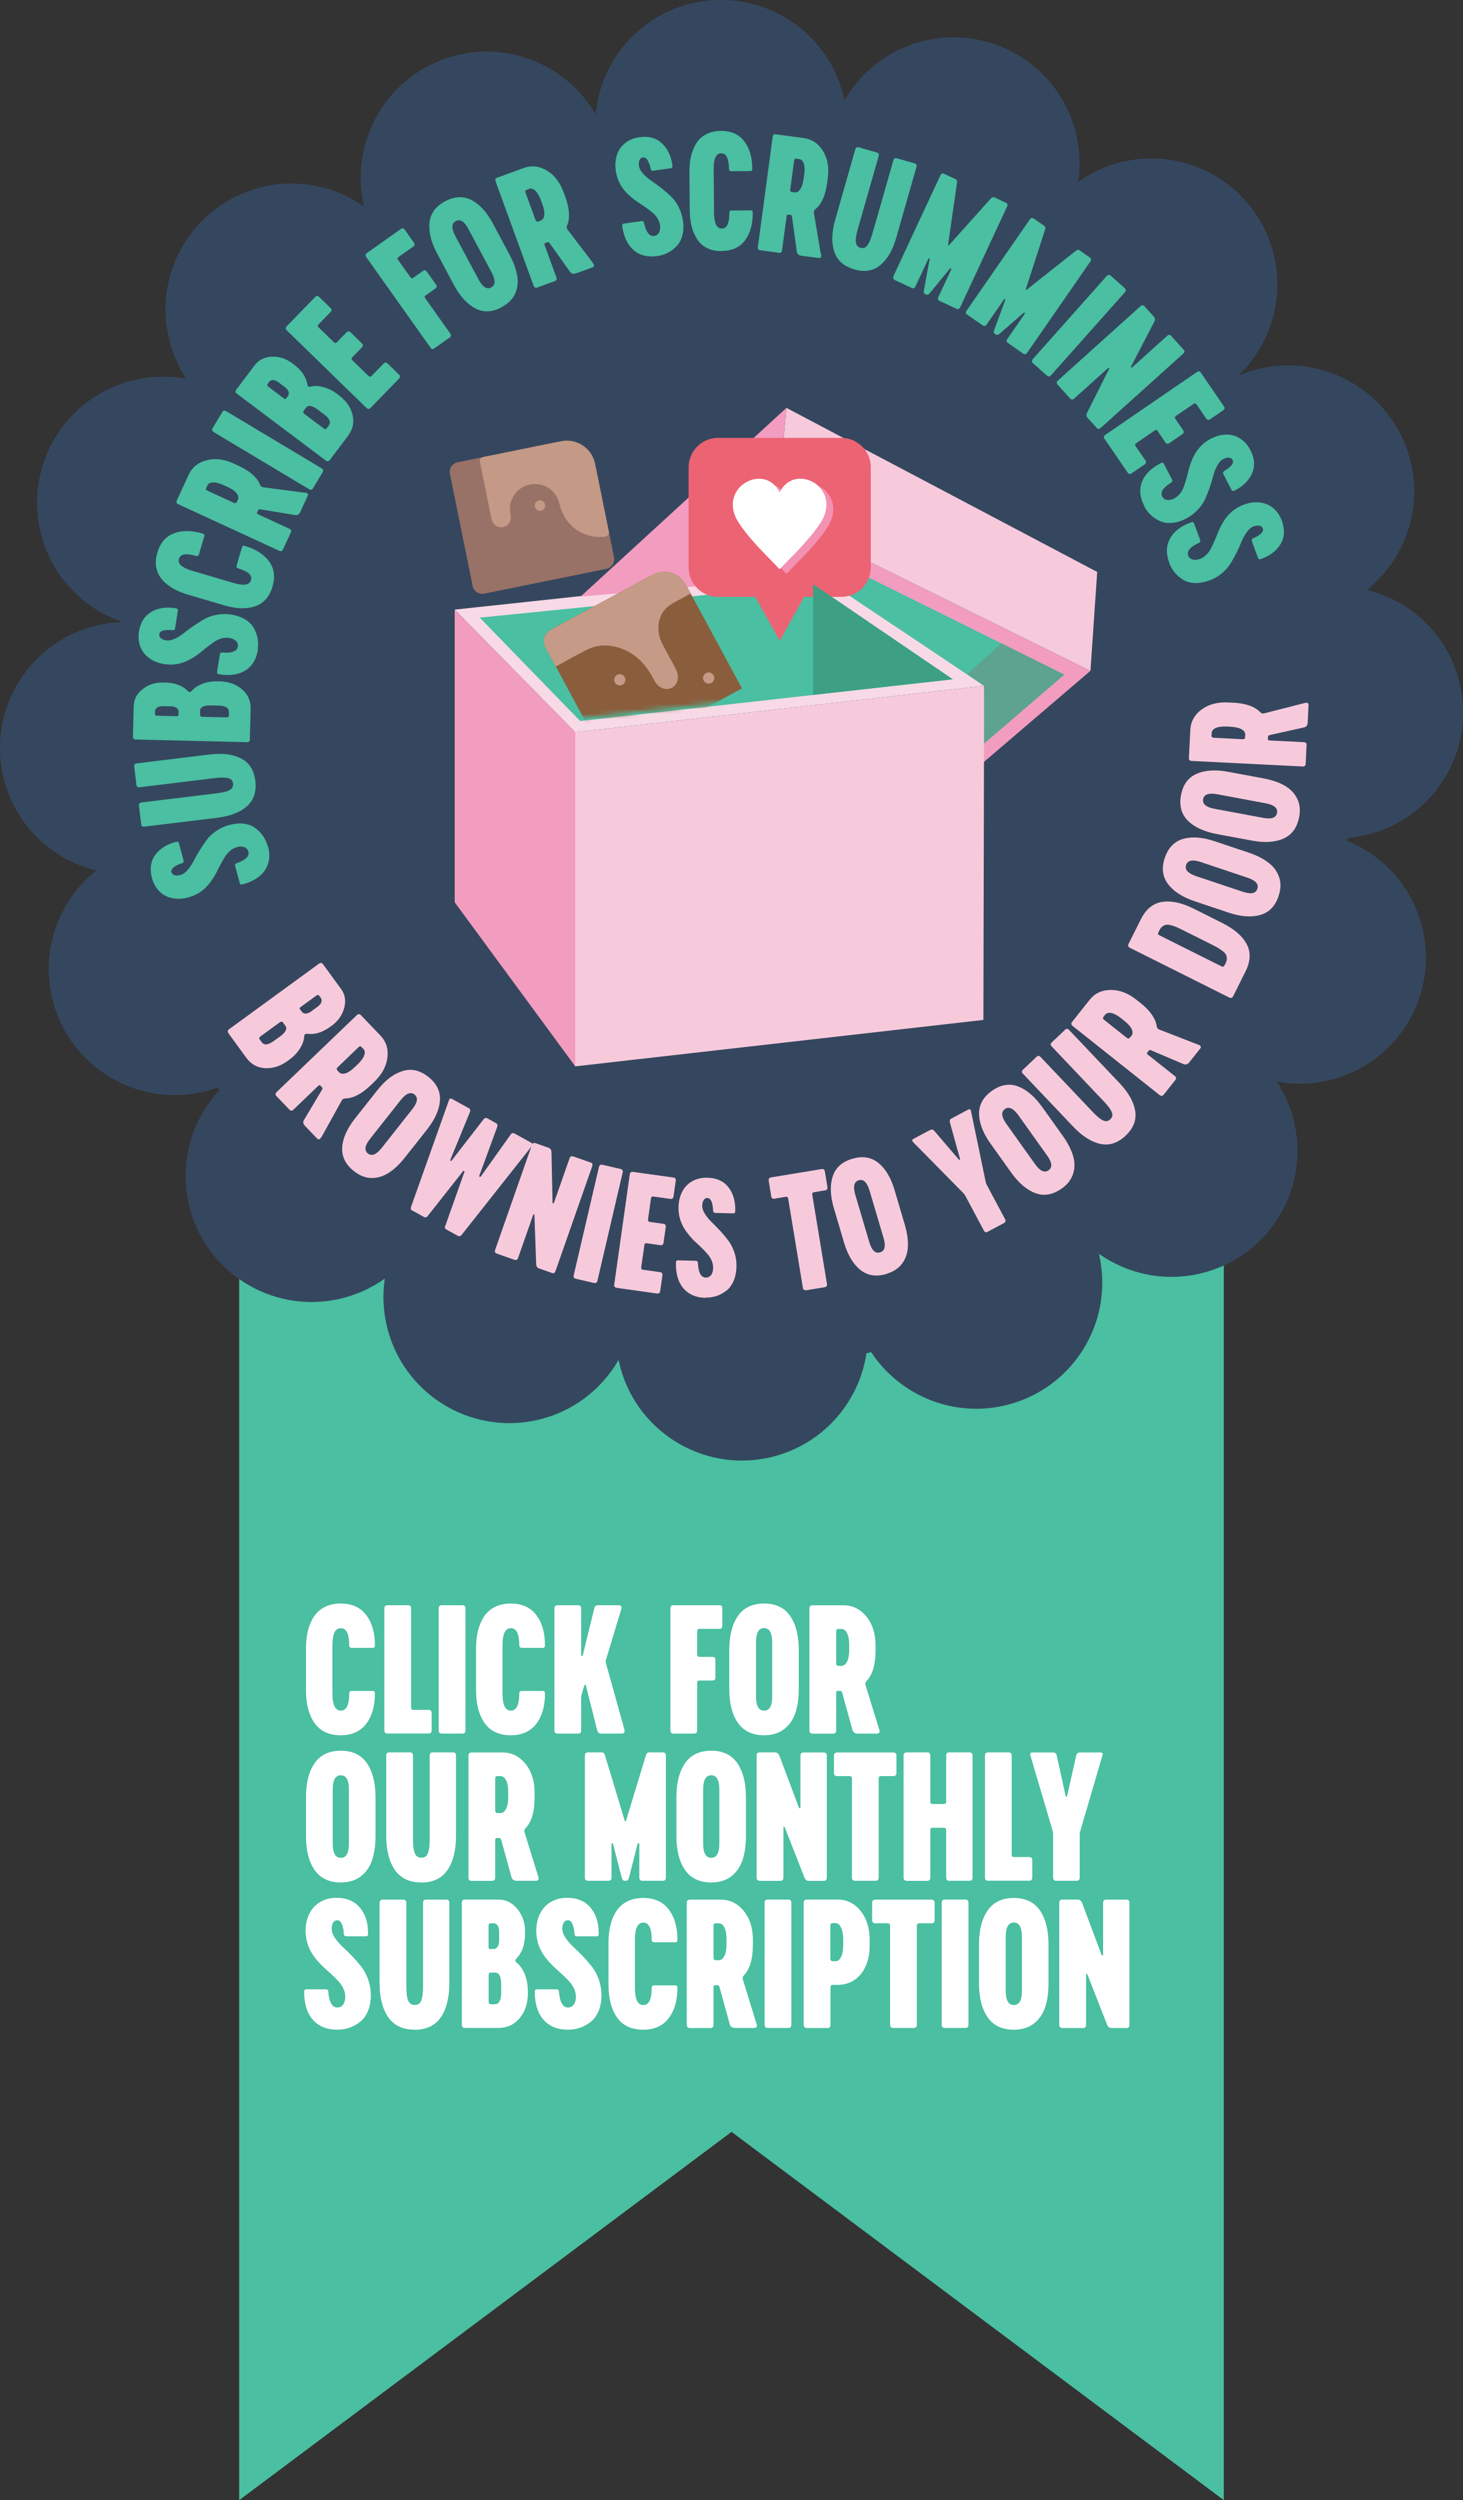 <svg width="292" height="499" viewBox="0 0 292 499" fill="none" xmlns="http://www.w3.org/2000/svg">
<rect x="0" y="0" width="292" height="499" fill="#333333" stroke="none"/>
<g clip-path="url(#clip0_714_54)">
<path d="M47.742 499V190.759H244.258V499L146.007 425.496L47.742 499Z" fill="#4ABFA1"/>
<path d="M68.008 346.338C65.681 346.338 63.943 345.537 62.794 343.92C61.646 342.302 61.071 340.11 61.071 337.358V328.983C61.071 327.668 61.207 326.473 61.479 325.4C61.751 324.327 62.159 323.389 62.703 322.588C63.248 321.787 63.973 321.152 64.865 320.713C65.756 320.275 66.799 320.048 67.993 320.048C70.23 320.048 71.922 320.804 73.086 322.331C74.25 323.858 74.824 325.853 74.824 328.348C74.824 328.711 74.703 328.892 74.446 328.892H70.215C69.867 328.892 69.701 328.726 69.701 328.408C69.701 326.11 69.142 324.962 68.023 324.962C66.905 324.962 66.346 326.11 66.346 328.408V337.978C66.346 340.276 66.905 341.425 68.023 341.425C69.142 341.425 69.701 340.276 69.701 337.978C69.701 337.661 69.867 337.494 70.215 337.494H74.446C74.703 337.494 74.824 337.676 74.824 338.039C74.824 340.518 74.25 342.529 73.086 344.056C71.922 345.582 70.23 346.338 67.993 346.338H68.008Z" fill="white"/>
<path d="M77.334 346.006C76.925 346.006 76.714 345.794 76.714 345.356V321.031C76.714 320.592 76.925 320.381 77.334 320.381H81.429C81.837 320.381 82.049 320.592 82.049 321.031V340.699C82.049 340.79 82.049 340.866 82.064 340.941C82.064 341.002 82.094 341.077 82.139 341.123C82.17 341.183 82.23 341.213 82.291 341.244C82.366 341.274 82.457 341.274 82.563 341.274H85.54C85.948 341.274 86.159 341.485 86.159 341.924V345.341C86.159 345.779 85.948 345.991 85.54 345.991H77.349L77.334 346.006Z" fill="white"/>
<path d="M88.185 346.006C87.777 346.006 87.565 345.794 87.565 345.356V321.031C87.565 320.592 87.777 320.381 88.185 320.381H92.281C92.689 320.381 92.9 320.592 92.9 321.031V345.356C92.9 345.794 92.689 346.006 92.281 346.006H88.185Z" fill="white"/>
<path d="M101.953 346.338C99.625 346.338 97.887 345.537 96.739 343.92C95.59 342.302 95.016 340.11 95.016 337.358V328.983C95.016 327.668 95.152 326.473 95.424 325.4C95.696 324.327 96.104 323.389 96.648 322.588C97.192 321.787 97.917 321.152 98.809 320.713C99.701 320.275 100.743 320.048 101.937 320.048C104.174 320.048 105.867 320.804 107.031 322.331C108.194 323.858 108.769 325.853 108.769 328.348C108.769 328.711 108.648 328.892 108.391 328.892H104.159C103.811 328.892 103.645 328.726 103.645 328.408C103.645 326.11 103.086 324.962 101.968 324.962C100.849 324.962 100.29 326.11 100.29 328.408V337.978C100.29 340.276 100.849 341.425 101.968 341.425C103.086 341.425 103.645 340.276 103.645 337.978C103.645 337.661 103.811 337.494 104.159 337.494H108.391C108.648 337.494 108.769 337.676 108.769 338.039C108.769 340.518 108.194 342.529 107.031 344.056C105.867 345.582 104.174 346.338 101.937 346.338H101.953Z" fill="white"/>
<path d="M111.278 346.006C110.87 346.006 110.658 345.794 110.658 345.356V321.031C110.658 320.592 110.87 320.381 111.278 320.381H115.373C115.782 320.381 115.993 320.592 115.993 321.031V330.283C115.993 330.419 116.038 330.495 116.144 330.51C116.25 330.51 116.31 330.464 116.326 330.328L118.608 321.031C118.698 320.592 118.94 320.381 119.318 320.381H123.489C123.973 320.381 124.139 320.638 124.003 321.167L120.935 331.311C120.86 331.538 120.875 331.795 120.965 332.067L124.623 345.189C124.759 345.734 124.562 346.006 124.048 346.006H119.953C119.56 346.006 119.318 345.794 119.197 345.356L116.945 336.436C116.915 336.315 116.87 336.27 116.779 336.27C116.688 336.27 116.628 336.33 116.613 336.436L116.099 338.144C116.023 338.447 115.993 338.855 115.993 339.414V345.356C115.993 345.794 115.782 346.006 115.373 346.006H111.278Z" fill="white"/>
<path d="M134.43 346.006C134.022 346.006 133.811 345.794 133.811 345.356V321.031C133.811 320.592 134.022 320.381 134.43 320.381H143.589C143.982 320.381 144.163 320.592 144.163 321.031V324.447C144.163 324.886 143.967 325.098 143.589 325.098H139.659C139.448 325.098 139.312 325.143 139.251 325.218C139.191 325.294 139.145 325.445 139.145 325.672V330.117C139.145 330.328 139.176 330.464 139.251 330.555C139.327 330.646 139.463 330.691 139.659 330.691H142.213C142.606 330.691 142.788 330.903 142.788 331.341V334.758C142.788 335.196 142.591 335.408 142.213 335.408H139.659C139.448 335.408 139.312 335.438 139.251 335.514C139.176 335.574 139.145 335.741 139.145 335.998V345.356C139.145 345.794 138.934 346.006 138.526 346.006H134.43Z" fill="white"/>
<path d="M152.491 346.338C150.163 346.338 148.425 345.507 147.277 343.859C146.128 342.211 145.554 339.943 145.554 337.086V329.3C145.554 326.458 146.128 324.206 147.277 322.543C148.425 320.88 150.163 320.048 152.506 320.048C154.848 320.048 156.571 320.88 157.72 322.543C158.853 324.206 159.428 326.458 159.428 329.3V337.086C159.428 338.961 159.201 340.563 158.732 341.924C158.264 343.285 157.508 344.358 156.465 345.144C155.423 345.945 154.093 346.338 152.506 346.338H152.491ZM152.506 341.425C153.594 341.425 154.123 340.488 154.123 338.583V327.819C154.123 325.899 153.579 324.946 152.506 324.946C151.433 324.946 150.889 325.899 150.889 327.819V338.583C150.889 340.473 151.433 341.425 152.506 341.425Z" fill="white"/>
<path d="M175.463 345.114C175.674 345.703 175.523 346.006 175.024 346.006H171.231C170.642 346.006 170.279 345.764 170.143 345.295L168.133 337.993C168.042 337.646 167.921 337.479 167.785 337.479H167.135C166.969 337.479 166.894 337.63 166.894 337.918V345.371C166.894 345.809 166.682 346.021 166.274 346.021H162.178C161.77 346.021 161.559 345.809 161.559 345.371V321.046C161.559 320.608 161.77 320.396 162.178 320.396H168.359C170.173 320.396 171.699 321.152 172.924 322.648C174.148 324.145 174.752 326.065 174.752 328.393V329.482C174.752 332.264 174.133 334.289 172.909 335.559C172.697 335.816 172.652 336.088 172.773 336.406L175.463 345.114ZM169.493 329.195V328.378C169.493 327.335 169.357 326.519 169.07 325.959C168.783 325.385 168.405 325.113 167.921 325.113H167.407C167.196 325.113 167.06 325.158 166.999 325.234C166.939 325.309 166.894 325.46 166.894 325.687V331.87C166.894 332.097 166.924 332.264 166.999 332.354C167.075 332.445 167.211 332.49 167.407 332.49H167.921C168.405 332.49 168.783 332.203 169.07 331.644C169.357 331.069 169.493 330.268 169.493 329.225V329.195Z" fill="white"/>
<path d="M68.008 375.713C65.681 375.713 63.943 374.881 62.794 373.233C61.646 371.585 61.071 369.318 61.071 366.46V358.675C61.071 355.833 61.646 353.58 62.794 351.917C63.943 350.254 65.681 349.422 68.023 349.422C70.366 349.422 72.089 350.254 73.237 351.917C74.371 353.58 74.945 355.833 74.945 358.675V366.46C74.945 368.335 74.718 369.938 74.25 371.298C73.781 372.659 73.026 373.732 71.983 374.518C70.94 375.32 69.61 375.713 68.023 375.713H68.008ZM68.023 370.799C69.112 370.799 69.64 369.862 69.64 367.957V357.193C69.64 355.273 69.096 354.321 68.023 354.321C66.95 354.321 66.406 355.273 66.406 357.193V367.957C66.406 369.847 66.95 370.799 68.023 370.799Z" fill="white"/>
<path d="M84.089 375.713C81.716 375.713 79.963 374.881 78.815 373.218C77.666 371.555 77.092 369.272 77.092 366.385V350.405C77.092 349.967 77.303 349.755 77.711 349.755H81.807C82.215 349.755 82.427 349.967 82.427 350.405V367.005C82.427 368.411 82.563 369.408 82.82 369.953C83.077 370.512 83.515 370.784 84.104 370.784C84.497 370.784 84.799 370.678 85.041 370.467C85.283 370.255 85.465 369.862 85.585 369.288C85.706 368.713 85.767 367.957 85.767 367.005V350.405C85.767 349.967 85.963 349.755 86.341 349.755H90.437C90.83 349.755 91.011 349.967 91.011 350.405V366.43C91.011 369.318 90.437 371.601 89.303 373.248C88.17 374.896 86.417 375.728 84.074 375.728L84.089 375.713Z" fill="white"/>
<path d="M107.408 374.488C107.62 375.078 107.468 375.38 106.97 375.38H103.176C102.587 375.38 102.224 375.138 102.088 374.669L100.078 367.367C99.987 367.02 99.867 366.853 99.731 366.853H99.081C98.914 366.853 98.839 367.005 98.839 367.292V374.745C98.839 375.184 98.627 375.395 98.219 375.395H94.124C93.716 375.395 93.504 375.184 93.504 374.745V350.42C93.504 349.982 93.716 349.77 94.124 349.77H100.305C102.118 349.77 103.645 350.526 104.869 352.023C106.093 353.519 106.698 355.439 106.698 357.768V358.856C106.698 361.638 106.078 363.664 104.854 364.933C104.642 365.191 104.597 365.463 104.718 365.78L107.408 374.488ZM101.438 358.569V357.752C101.438 356.709 101.302 355.893 101.015 355.334C100.728 354.759 100.35 354.487 99.867 354.487H99.353C99.141 354.487 99.005 354.532 98.945 354.608C98.884 354.683 98.839 354.835 98.839 355.061V361.245C98.839 361.471 98.869 361.638 98.945 361.728C99.02 361.819 99.156 361.865 99.353 361.865H99.867C100.35 361.865 100.728 361.577 101.015 361.018C101.302 360.443 101.438 359.642 101.438 358.599V358.569Z" fill="white"/>
<path d="M117.353 375.38C116.945 375.38 116.733 375.168 116.733 374.73V350.405C116.733 349.967 116.945 349.755 117.353 349.755H120.089C120.3 349.755 120.436 349.8 120.527 349.906C120.617 350.012 120.693 350.178 120.769 350.405L124.698 363.422C124.713 363.512 124.758 363.558 124.819 363.558C124.879 363.558 124.91 363.512 124.94 363.422L128.899 350.405C128.945 350.269 128.99 350.163 129.02 350.088C129.051 350.012 129.111 349.936 129.202 349.861C129.292 349.785 129.413 349.755 129.549 349.755H132.285C132.693 349.755 132.904 349.967 132.904 350.405V374.73C132.904 375.168 132.693 375.38 132.285 375.38H128.219C127.811 375.38 127.6 375.168 127.6 374.73V368.063C127.6 367.942 127.554 367.882 127.464 367.882C127.373 367.882 127.297 367.927 127.252 368.033L125.544 374.76C125.423 375.168 125.227 375.38 124.925 375.38H124.713C124.396 375.38 124.184 375.168 124.093 374.76L122.355 368.033C122.325 367.912 122.28 367.866 122.189 367.882C122.099 367.882 122.053 367.957 122.053 368.063V374.73C122.053 375.168 121.842 375.38 121.434 375.38H117.338H117.353Z" fill="white"/>
<path d="M141.942 375.713C139.614 375.713 137.876 374.881 136.728 373.233C135.579 371.585 135.005 369.318 135.005 366.46V358.675C135.005 355.833 135.579 353.58 136.728 351.917C137.876 350.254 139.614 349.422 141.957 349.422C144.299 349.422 146.022 350.254 147.171 351.917C148.304 353.58 148.879 355.833 148.879 358.675V366.46C148.879 368.335 148.652 369.938 148.183 371.298C147.715 372.659 146.959 373.732 145.917 374.518C144.874 375.32 143.544 375.713 141.957 375.713H141.942ZM141.957 370.799C143.045 370.799 143.574 369.862 143.574 367.957V357.193C143.574 355.273 143.03 354.321 141.957 354.321C140.884 354.321 140.34 355.273 140.34 357.193V367.957C140.34 369.847 140.884 370.799 141.957 370.799Z" fill="white"/>
<path d="M151.629 375.38C151.221 375.38 151.01 375.168 151.01 374.73V350.405C151.01 349.967 151.221 349.755 151.629 349.755H154.667C155.075 349.755 155.377 349.967 155.559 350.405L159.458 360.791C159.503 360.882 159.564 360.927 159.639 360.912C159.715 360.912 159.76 360.837 159.76 360.731V350.42C159.76 349.982 159.972 349.77 160.38 349.77H164.445C164.838 349.77 165.02 349.982 165.02 350.42V374.745C165.02 375.184 164.823 375.395 164.445 375.395H161.408C161.015 375.395 160.743 375.184 160.561 374.745L156.632 364.707C156.586 364.616 156.526 364.571 156.466 364.586C156.39 364.586 156.36 364.661 156.36 364.767V374.745C156.36 375.184 156.148 375.395 155.74 375.395H151.645L151.629 375.38Z" fill="white"/>
<path d="M170.657 375.38C170.248 375.38 170.037 375.168 170.037 374.73V355.061C170.037 354.85 170.007 354.714 169.931 354.623C169.856 354.532 169.72 354.487 169.493 354.487H167.075C166.667 354.487 166.455 354.275 166.455 353.837V350.42C166.455 349.982 166.667 349.77 167.075 349.77H178.304C178.712 349.77 178.923 349.982 178.923 350.42V353.837C178.923 354.275 178.712 354.487 178.304 354.487H175.886C175.674 354.487 175.538 354.532 175.478 354.608C175.417 354.683 175.372 354.835 175.372 355.061V374.73C175.372 375.168 175.16 375.38 174.752 375.38H170.657Z" fill="white"/>
<path d="M180.963 375.38C180.555 375.38 180.344 375.168 180.344 374.73V350.405C180.344 349.967 180.555 349.755 180.963 349.755H185.059C185.467 349.755 185.679 349.967 185.679 350.405V359.491C185.679 359.703 185.709 359.839 185.784 359.929C185.86 360.02 185.996 360.066 186.193 360.066H188.308C188.49 360.066 188.626 360.02 188.716 359.945C188.807 359.869 188.852 359.718 188.852 359.491V350.405C188.852 349.967 189.049 349.755 189.427 349.755H193.492C193.9 349.755 194.112 349.967 194.112 350.405V374.73C194.112 375.168 193.9 375.38 193.492 375.38H189.427C189.034 375.38 188.852 375.168 188.852 374.73V365.372C188.852 365.16 188.807 365.024 188.732 364.934C188.656 364.843 188.505 364.797 188.308 364.797H186.193C185.981 364.797 185.845 364.828 185.784 364.903C185.709 364.964 185.679 365.13 185.679 365.387V374.745C185.679 375.184 185.467 375.395 185.059 375.395H180.963V375.38Z" fill="white"/>
<path d="M197.21 375.38C196.802 375.38 196.591 375.168 196.591 374.73V350.405C196.591 349.967 196.802 349.755 197.21 349.755H201.306C201.714 349.755 201.926 349.967 201.926 350.405V370.074C201.926 370.164 201.926 370.24 201.941 370.316C201.941 370.376 201.971 370.452 202.016 370.497C202.047 370.557 202.107 370.588 202.168 370.618C202.243 370.648 202.334 370.648 202.44 370.648H205.417C205.825 370.648 206.037 370.86 206.037 371.298V374.715C206.037 375.153 205.825 375.365 205.417 375.365H197.226L197.21 375.38Z" fill="white"/>
<path d="M210.813 375.38C210.405 375.38 210.193 375.168 210.193 374.73V366.052C210.193 365.871 210.148 365.614 210.057 365.266L205.659 350.375C205.583 350.193 205.599 350.042 205.674 349.936C205.75 349.815 205.856 349.77 205.992 349.77H210.163C210.571 349.77 210.828 349.982 210.918 350.39L212.687 358.448C212.702 358.539 212.762 358.584 212.853 358.584C212.944 358.584 212.989 358.539 212.989 358.448L214.802 350.39C214.893 349.982 215.135 349.77 215.513 349.77H219.684C219.85 349.77 219.956 349.831 220.047 349.936C220.122 350.057 220.122 350.193 220.032 350.375L215.664 365.266C215.543 365.614 215.498 365.871 215.498 366.052V374.73C215.498 375.168 215.286 375.38 214.878 375.38H210.813Z" fill="white"/>
<path d="M67.359 405.102C65.243 405.102 63.596 404.437 62.447 403.122C61.283 401.806 60.709 399.962 60.709 397.588C60.709 397.226 60.83 397.044 61.087 397.044H65.046C65.349 397.044 65.5 397.21 65.53 397.528C65.696 399.629 66.286 400.672 67.344 400.672C67.601 400.672 67.827 400.612 68.024 400.506C68.235 400.385 68.386 400.234 68.522 400.038C68.643 399.841 68.749 399.629 68.81 399.372C68.885 399.115 68.915 398.843 68.915 398.556C68.915 398.012 68.794 397.483 68.568 396.969C68.341 396.455 68.039 396.001 67.676 395.578C67.313 395.17 66.89 394.731 66.407 394.278C65.923 393.824 65.439 393.386 64.956 392.962C64.472 392.539 63.989 392.055 63.505 391.511C63.021 390.967 62.598 390.407 62.235 389.818C61.873 389.243 61.57 388.563 61.344 387.807C61.117 387.051 60.996 386.235 60.996 385.358C60.996 384.421 61.132 383.559 61.404 382.758C61.676 381.956 62.069 381.276 62.583 380.686C63.097 380.112 63.747 379.643 64.533 379.296C65.319 378.948 66.195 378.782 67.147 378.782C69.203 378.782 70.759 379.447 71.847 380.762C72.936 382.077 73.464 383.786 73.464 385.887C73.464 386.28 73.344 386.462 73.087 386.462H69.127C68.81 386.462 68.643 386.295 68.613 385.948C68.583 385.237 68.477 384.617 68.25 384.073C68.039 383.529 67.722 383.257 67.313 383.257C66.905 383.257 66.603 383.468 66.407 383.891C66.21 384.315 66.15 384.799 66.225 385.343C66.316 385.872 66.573 386.431 67.011 387.021C67.449 387.611 67.948 388.17 68.507 388.684C69.082 389.198 69.686 389.788 70.336 390.483C70.986 391.163 71.575 391.859 72.135 392.554C72.679 393.25 73.132 394.096 73.48 395.079C73.827 396.077 74.008 397.105 74.008 398.208C74.008 399.387 73.827 400.446 73.449 401.353C73.072 402.26 72.558 402.986 71.908 403.5C71.258 404.029 70.548 404.422 69.792 404.694C69.036 404.966 68.22 405.102 67.344 405.102H67.359Z" fill="white"/>
<path d="M82.759 405.102C80.386 405.102 78.633 404.271 77.485 402.608C76.336 400.945 75.762 398.662 75.762 395.774V379.794C75.762 379.356 75.973 379.144 76.381 379.144H80.477C80.885 379.144 81.097 379.356 81.097 379.794V396.394C81.097 397.8 81.233 398.798 81.49 399.342C81.746 399.901 82.185 400.174 82.774 400.174C83.167 400.174 83.469 400.068 83.711 399.856C83.953 399.644 84.134 399.251 84.255 398.677C84.376 398.102 84.437 397.347 84.437 396.394V379.794C84.437 379.356 84.633 379.144 85.011 379.144H89.107C89.499 379.144 89.681 379.356 89.681 379.794V395.82C89.681 398.707 89.107 400.99 87.973 402.638C86.84 404.286 85.087 405.117 82.744 405.117L82.759 405.102Z" fill="white"/>
<path d="M92.794 404.754C92.386 404.754 92.175 404.543 92.175 404.104V379.779C92.175 379.341 92.386 379.129 92.794 379.129H99.49C100.971 379.129 102.225 379.749 103.253 381.004C104.28 382.259 104.794 383.74 104.794 385.449V385.963C104.794 388.064 104.22 389.712 103.056 390.921C102.784 391.224 102.799 391.496 103.132 391.738C103.585 392.101 103.978 392.569 104.311 393.159C104.643 393.733 104.9 394.383 105.081 395.109C105.263 395.82 105.353 396.591 105.353 397.377V397.891C105.353 399.826 104.809 401.459 103.736 402.774C102.648 404.089 101.228 404.754 99.444 404.754H92.825H92.794ZM97.888 389.001H98.507C98.825 389.001 99.097 388.85 99.308 388.563C99.52 388.261 99.626 387.822 99.626 387.233V385.63C99.626 385.04 99.52 384.587 99.308 384.3C99.097 383.997 98.825 383.861 98.507 383.861H97.888C97.631 383.861 97.51 384.012 97.51 384.3V388.699C97.51 388.911 97.631 389.001 97.888 389.001ZM97.918 400.038H98.704C99.595 400.038 100.034 399.267 100.034 397.709V396.031C100.034 394.489 99.626 393.703 98.809 393.703H98.054C97.918 393.703 97.812 393.718 97.736 393.748C97.661 393.779 97.6 393.839 97.57 393.93C97.54 394.021 97.525 394.142 97.525 394.308V399.433C97.525 399.826 97.661 400.007 97.933 400.007L97.918 400.038Z" fill="white"/>
<path d="M113.393 405.102C111.277 405.102 109.63 404.437 108.481 403.122C107.317 401.806 106.743 399.962 106.743 397.588C106.743 397.226 106.864 397.044 107.121 397.044H111.081C111.383 397.044 111.534 397.21 111.564 397.528C111.73 399.629 112.32 400.672 113.378 400.672C113.635 400.672 113.861 400.612 114.058 400.506C114.269 400.385 114.421 400.234 114.557 400.038C114.678 399.841 114.783 399.629 114.844 399.372C114.919 399.115 114.95 398.843 114.95 398.556C114.95 398.012 114.829 397.483 114.602 396.969C114.375 396.455 114.073 396.001 113.71 395.578C113.348 395.17 112.924 394.731 112.441 394.278C111.957 393.824 111.474 393.386 110.99 392.962C110.506 392.539 110.023 392.055 109.539 391.511C109.055 390.967 108.632 390.407 108.27 389.818C107.907 389.243 107.605 388.563 107.378 387.807C107.151 387.051 107.03 386.235 107.03 385.358C107.03 384.421 107.166 383.559 107.438 382.758C107.71 381.956 108.103 381.276 108.617 380.686C109.131 380.112 109.781 379.643 110.567 379.296C111.353 378.948 112.229 378.782 113.181 378.782C115.237 378.782 116.793 379.447 117.882 380.762C118.97 382.077 119.499 383.786 119.499 385.887C119.499 386.28 119.378 386.462 119.121 386.462H115.161C114.844 386.462 114.678 386.295 114.647 385.948C114.617 385.237 114.511 384.617 114.285 384.073C114.073 383.529 113.756 383.257 113.348 383.257C112.94 383.257 112.637 383.468 112.441 383.891C112.244 384.315 112.184 384.799 112.259 385.343C112.35 385.872 112.607 386.431 113.045 387.021C113.484 387.611 113.982 388.17 114.542 388.684C115.116 389.198 115.72 389.788 116.37 390.483C117.02 391.163 117.609 391.859 118.169 392.554C118.713 393.25 119.166 394.096 119.514 395.079C119.861 396.077 120.043 397.105 120.043 398.208C120.043 399.387 119.861 400.446 119.483 401.353C119.106 402.26 118.592 402.986 117.942 403.5C117.292 404.029 116.582 404.422 115.826 404.694C115.07 404.966 114.254 405.102 113.378 405.102H113.393Z" fill="white"/>
<path d="M128.385 405.102C126.058 405.102 124.32 404.301 123.171 402.683C122.023 401.066 121.448 398.873 121.448 396.122V387.747C121.448 386.431 121.584 385.237 121.856 384.164C122.128 383.09 122.536 382.153 123.08 381.352C123.625 380.55 124.35 379.915 125.242 379.477C126.133 379.039 127.176 378.812 128.37 378.812C130.607 378.812 132.299 379.568 133.463 381.095C134.627 382.622 135.201 384.617 135.201 387.112C135.201 387.474 135.08 387.656 134.823 387.656H130.592C130.244 387.656 130.078 387.49 130.078 387.172C130.078 384.874 129.519 383.725 128.4 383.725C127.282 383.725 126.723 384.874 126.723 387.172V396.742C126.723 399.04 127.282 400.189 128.4 400.189C129.519 400.189 130.078 399.04 130.078 396.742C130.078 396.424 130.244 396.258 130.592 396.258H134.823C135.08 396.258 135.201 396.439 135.201 396.802C135.201 399.282 134.627 401.292 133.463 402.819C132.299 404.346 130.607 405.102 128.37 405.102H128.385Z" fill="white"/>
<path d="M150.979 403.862C151.191 404.452 151.04 404.754 150.541 404.754H146.748C146.158 404.754 145.795 404.512 145.659 404.044L143.649 396.742C143.559 396.394 143.438 396.228 143.302 396.228H142.652C142.486 396.228 142.41 396.379 142.41 396.666V404.119C142.41 404.558 142.199 404.769 141.79 404.769H137.695C137.287 404.769 137.075 404.558 137.075 404.119V379.794C137.075 379.356 137.287 379.144 137.695 379.144H143.876C145.69 379.144 147.216 379.9 148.44 381.397C149.664 382.894 150.269 384.814 150.269 387.142V388.23C150.269 391.012 149.649 393.038 148.425 394.308C148.214 394.565 148.168 394.837 148.289 395.154L150.979 403.862ZM145.01 387.943V387.127C145.01 386.084 144.874 385.267 144.586 384.708C144.299 384.133 143.921 383.861 143.438 383.861H142.924C142.712 383.861 142.576 383.907 142.516 383.982C142.455 384.058 142.41 384.209 142.41 384.436V390.619C142.41 390.846 142.44 391.012 142.516 391.103C142.591 391.193 142.727 391.239 142.924 391.239H143.438C143.921 391.239 144.299 390.952 144.586 390.392C144.874 389.818 145.01 389.016 145.01 387.973V387.943Z" fill="white"/>
<path d="M153.231 404.754C152.823 404.754 152.611 404.543 152.611 404.104V379.779C152.611 379.341 152.823 379.129 153.231 379.129H157.327C157.735 379.129 157.946 379.341 157.946 379.779V404.104C157.946 404.543 157.735 404.754 157.327 404.754H153.231Z" fill="white"/>
<path d="M161.03 404.754C160.622 404.754 160.41 404.543 160.41 404.104V379.779C160.41 379.341 160.622 379.129 161.03 379.129H167.181C169.025 379.129 170.551 379.885 171.76 381.382C172.969 382.879 173.574 384.814 173.574 387.187V388.351C173.574 389.924 173.302 391.299 172.742 392.509C172.183 393.703 171.428 394.61 170.46 395.23C169.493 395.85 168.405 396.152 167.196 396.152H166.274C166.062 396.152 165.926 396.182 165.866 396.258C165.79 396.334 165.76 396.485 165.76 396.742V404.119C165.76 404.558 165.549 404.769 165.141 404.769H161.045L161.03 404.754ZM166.259 391.435H166.773C167.226 391.435 167.604 391.148 167.876 390.559C168.163 389.984 168.299 389.168 168.299 388.109V387.157C168.299 386.446 168.224 385.842 168.088 385.343C167.952 384.844 167.77 384.466 167.544 384.209C167.317 383.952 167.06 383.831 166.758 383.831H166.244C166.032 383.831 165.896 383.876 165.836 383.952C165.775 384.028 165.73 384.179 165.73 384.406V390.8C165.73 391.027 165.76 391.194 165.836 391.284C165.911 391.375 166.047 391.42 166.244 391.42L166.259 391.435Z" fill="white"/>
<path d="M178.274 404.754C177.866 404.754 177.654 404.543 177.654 404.104V384.436C177.654 384.224 177.624 384.088 177.548 383.997C177.473 383.907 177.337 383.861 177.11 383.861H174.692C174.284 383.861 174.072 383.65 174.072 383.211V379.794C174.072 379.356 174.284 379.144 174.692 379.144H185.921C186.329 379.144 186.541 379.356 186.541 379.794V383.211C186.541 383.65 186.329 383.861 185.921 383.861H183.503C183.291 383.861 183.155 383.907 183.095 383.982C183.034 384.058 182.989 384.209 182.989 384.436V404.104C182.989 404.543 182.777 404.754 182.369 404.754H178.274Z" fill="white"/>
<path d="M188.581 404.754C188.173 404.754 187.961 404.543 187.961 404.104V379.779C187.961 379.341 188.173 379.129 188.581 379.129H192.676C193.084 379.129 193.296 379.341 193.296 379.779V404.104C193.296 404.543 193.084 404.754 192.676 404.754H188.581Z" fill="white"/>
<path d="M202.333 405.102C200.006 405.102 198.268 404.271 197.119 402.623C195.971 400.975 195.396 398.707 195.396 395.85V388.064C195.396 385.222 195.971 382.969 197.119 381.306C198.268 379.643 200.006 378.812 202.349 378.812C204.691 378.812 206.414 379.643 207.563 381.306C208.696 382.969 209.27 385.222 209.27 388.064V395.85C209.27 397.724 209.044 399.327 208.575 400.688C208.107 402.048 207.351 403.122 206.308 403.908C205.265 404.709 203.935 405.102 202.349 405.102H202.333ZM202.349 400.189C203.437 400.189 203.966 399.251 203.966 397.347V386.583C203.966 384.663 203.422 383.71 202.349 383.71C201.275 383.71 200.731 384.663 200.731 386.583V397.347C200.731 399.236 201.275 400.189 202.349 400.189Z" fill="white"/>
<path d="M212.037 404.754C211.629 404.754 211.417 404.543 211.417 404.104V379.779C211.417 379.341 211.629 379.129 212.037 379.129H215.074C215.482 379.129 215.785 379.341 215.966 379.779L219.865 390.165C219.911 390.256 219.971 390.302 220.047 390.286C220.122 390.286 220.167 390.211 220.167 390.105V379.795C220.167 379.356 220.379 379.144 220.787 379.144H224.853C225.245 379.144 225.427 379.356 225.427 379.795V404.119C225.427 404.558 225.23 404.769 224.853 404.769H221.815C221.422 404.769 221.15 404.558 220.968 404.119L217.039 394.081C216.994 393.99 216.933 393.945 216.873 393.96C216.797 393.96 216.767 394.036 216.767 394.142V404.119C216.767 404.558 216.555 404.769 216.147 404.769H212.052L212.037 404.754Z" fill="white"/>
<path d="M272.776 117.754C280.045 111.964 283.808 102.349 281.677 92.658C278.685 79.097 265.265 70.525 251.708 73.519C250.106 73.866 248.58 74.365 247.129 75C253.28 69.135 256.318 60.275 254.353 51.356C251.361 37.795 237.94 29.223 224.384 32.216C220.968 32.972 217.87 34.393 215.195 36.298C215.633 33.35 215.558 30.266 214.878 27.182C211.885 13.621 198.465 5.049 184.908 8.043C177.715 9.63 171.941 14.15 168.541 20.061C168.511 19.941 168.496 19.835 168.465 19.714C165.473 6.153 152.053 -2.419 138.496 0.574C127.539 2.993 119.847 12.23 118.879 22.828C113.529 13.606 102.678 8.481 91.721 10.9C78.165 13.893 69.596 27.318 72.588 40.879C72.618 41 72.648 41.106 72.663 41.227C67.087 37.296 59.938 35.633 52.76 37.22C39.203 40.214 30.634 53.639 33.626 67.199C34.306 70.284 35.531 73.111 37.178 75.605C33.944 75 30.543 75.015 27.128 75.771C13.571 78.765 5.002 92.189 7.995 105.75C9.959 114.67 16.428 121.428 24.498 124.149C22.926 124.194 21.324 124.376 19.722 124.739C6.166 127.732 -2.403 141.157 0.589 154.718C2.72 164.408 10.186 171.544 19.224 173.736C11.954 179.526 8.191 189.141 10.322 198.832C13.314 212.393 26.735 220.965 40.291 217.971C41.379 217.729 42.437 217.412 43.45 217.049C43.571 217.23 43.677 217.397 43.797 217.578C38.372 223.429 35.803 231.744 37.646 240.134C40.639 253.695 54.059 262.267 67.616 259.274C71.031 258.518 74.129 257.097 76.804 255.192C76.366 258.14 76.442 261.224 77.122 264.308C80.114 277.869 93.535 286.441 107.091 283.447C114.285 281.86 120.058 277.34 123.459 271.428C123.489 271.549 123.504 271.655 123.534 271.776C126.527 285.337 139.947 293.909 153.503 290.916C163.962 288.603 171.443 280.091 172.939 270.083C173.09 270.053 173.226 270.023 173.377 269.992C173.543 269.962 173.71 269.917 173.876 269.871C179.437 278.307 189.82 282.888 200.278 280.575C213.835 277.582 222.404 264.157 219.412 250.596C219.381 250.475 219.351 250.369 219.336 250.248C224.913 254.179 232.061 255.842 239.24 254.254C252.796 251.261 261.366 237.836 258.373 224.275C257.693 221.191 256.469 218.364 254.822 215.87C258.056 216.475 261.456 216.459 264.872 215.704C278.428 212.71 286.997 199.285 284.005 185.725C282.146 177.319 276.282 170.833 268.877 167.825C268.907 167.628 268.937 167.432 268.967 167.235C270.071 167.145 271.174 166.978 272.292 166.736C285.849 163.743 294.418 150.318 291.425 136.757C289.294 127.067 281.829 119.931 272.791 117.739L272.776 117.754Z" fill="#35475F"/>
<path d="M196.426 136.878L162.723 113.944L90.755 121.67L114.815 146.146L196.426 136.878Z" fill="#F7DAE6"/>
<path d="M217.644 133.885L195.972 152.42L196.425 136.878L155.786 106.537L155 102.938L217.644 133.885Z" fill="#F29CBF"/>
<path d="M212.415 134.641L196.425 148.383V136.878L162.723 114.353L142.759 116.545L155.786 106.537L212.415 134.641Z" fill="#4ABFA1"/>
<path d="M218.989 114.156L217.644 133.885L155 102.938L156.965 81.41L218.989 114.156Z" fill="#F7CADB"/>
<path d="M115.857 119.085L156.965 81.41L154.864 104.435L139.177 116.998L115.857 119.085Z" fill="#F29CBF"/>
<path d="M155.786 106.537L142.759 116.545L139.177 116.998L154.864 104.435L155.786 106.537Z" fill="#4ABFA1"/>
<path d="M95.757 123.272L162.285 116.59L190.153 135.578L115.797 143.908L95.757 123.272Z" fill="#4ABFA1"/>
<path d="M114.814 212.831L196.274 203.564L196.425 136.878L114.814 146.146V212.831Z" fill="#F7CADB"/>
<path d="M90.755 121.67V180.086L114.815 212.831V146.146L90.755 121.67Z" fill="#F29CBF"/>
<path d="M167.937 87.397H143.302C140.068 87.397 137.438 90.043 137.438 93.263V113.264C137.438 116.499 140.083 119.13 143.302 119.13H150.753L155.62 127.898L160.486 119.13H167.937C171.171 119.13 173.801 116.484 173.801 113.264V93.263C173.801 90.028 171.156 87.397 167.937 87.397Z" fill="#EC6373"/>
<path d="M156.98 99.174C157.161 98.887 157.312 98.615 157.493 98.358C157.962 97.693 158.566 97.179 159.307 96.846C159.67 96.68 160.032 96.559 160.425 96.513C160.728 96.483 161.045 96.453 161.347 96.468C161.68 96.483 162.027 96.528 162.36 96.619C163.947 97.058 165.125 98.01 165.851 99.507C166.032 99.87 166.138 100.263 166.214 100.656C166.274 101.019 166.335 101.366 166.319 101.729C166.319 101.986 166.274 102.228 166.244 102.485C166.199 102.787 166.138 103.09 166.047 103.377C165.866 103.951 165.624 104.496 165.307 105.01C164.808 105.811 164.249 106.567 163.66 107.308C162.602 108.653 161.453 109.908 160.274 111.148C159.413 112.04 158.551 112.916 157.675 113.808C157.433 114.05 157.206 114.292 156.98 114.549C156.919 114.474 156.859 114.398 156.783 114.322C156.224 113.748 155.665 113.189 155.121 112.614C154.471 111.949 153.821 111.269 153.171 110.588C152.294 109.666 151.463 108.729 150.662 107.746C149.952 106.884 149.272 105.992 148.682 105.04C148.531 104.798 148.38 104.541 148.259 104.284C148.108 103.951 147.987 103.619 147.881 103.271C147.791 102.999 147.715 102.712 147.685 102.425C147.64 102.092 147.655 101.744 147.64 101.412C147.64 101.064 147.7 100.716 147.791 100.368C148.138 99.114 148.864 98.116 149.952 97.39C150.33 97.133 150.738 96.937 151.161 96.77C151.509 96.634 151.871 96.559 152.234 96.513C152.506 96.483 152.793 96.483 153.065 96.483C153.428 96.483 153.776 96.559 154.123 96.649C154.713 96.816 155.242 97.103 155.695 97.511C156.209 97.95 156.617 98.494 156.919 99.083C156.934 99.114 156.949 99.144 156.98 99.189V99.174Z" fill="#F391B2"/>
<path d="M155.605 98.252C155.786 97.965 155.937 97.693 156.118 97.436C156.587 96.77 157.191 96.256 157.932 95.924C158.295 95.757 158.657 95.636 159.05 95.591C159.353 95.561 159.67 95.531 159.972 95.546C160.305 95.561 160.652 95.606 160.985 95.697C162.572 96.135 163.75 97.088 164.476 98.585C164.657 98.947 164.763 99.341 164.839 99.734C164.899 100.096 164.96 100.444 164.944 100.807C164.944 101.064 164.899 101.306 164.869 101.563C164.824 101.865 164.763 102.168 164.672 102.455C164.491 103.029 164.249 103.573 163.932 104.087C163.433 104.889 162.874 105.645 162.285 106.385C161.227 107.731 160.078 108.986 158.899 110.225C158.038 111.117 157.176 111.994 156.3 112.886C156.058 113.128 155.831 113.37 155.605 113.627C155.544 113.551 155.484 113.476 155.408 113.4C154.849 112.826 154.29 112.266 153.746 111.692C153.096 111.027 152.446 110.346 151.796 109.666C150.919 108.744 150.088 107.807 149.287 106.824C148.577 105.962 147.897 105.07 147.307 104.118C147.156 103.876 147.005 103.619 146.884 103.362C146.733 103.029 146.612 102.697 146.506 102.349C146.416 102.077 146.34 101.79 146.31 101.502C146.265 101.17 146.28 100.822 146.265 100.489C146.265 100.142 146.325 99.794 146.416 99.446C146.763 98.192 147.489 97.194 148.577 96.468C148.955 96.211 149.363 96.014 149.786 95.848C150.134 95.712 150.496 95.636 150.859 95.591C151.131 95.561 151.418 95.561 151.69 95.561C152.053 95.561 152.401 95.636 152.748 95.727C153.338 95.894 153.867 96.181 154.32 96.589C154.834 97.027 155.242 97.572 155.544 98.161C155.559 98.192 155.574 98.222 155.605 98.267V98.252Z" fill="white"/>
<path d="M110.492 88.38L91.344 92.265C90.271 92.477 89.576 93.52 89.803 94.593L94.337 116.938C94.548 118.011 95.591 118.707 96.664 118.48L121.011 113.536C122.084 113.325 122.779 112.281 122.553 111.208L119.077 94.064C118.276 90.118 114.437 87.579 110.492 88.365V88.38Z" fill="#987266"/>
<path d="M96.437 91.222C95.984 91.313 95.697 91.751 95.787 92.205C96.543 95.939 97.299 99.658 98.054 103.392C98.069 103.468 98.084 103.558 98.1 103.634C98.387 104.738 99.339 105.403 100.366 105.221C101.424 105.04 102.135 104.012 101.923 102.863C101.681 101.563 101.757 100.338 102.407 99.174C103.45 97.33 105.429 96.347 107.485 96.665C109.555 96.967 111.127 98.433 111.641 100.52C112.593 104.465 115.616 107.051 119.454 107.172C119.877 107.172 120.301 107.156 120.754 107.111C121.238 107.066 121.6 106.612 121.51 106.128C121.51 106.083 121.51 106.053 121.495 106.007C120.588 101.533 119.666 97.043 118.774 92.568C118.155 89.453 115.102 87.427 111.988 88.062C106.895 89.106 101.787 90.134 96.694 91.162C96.618 91.177 96.543 91.192 96.467 91.207L96.437 91.222Z" fill="#C49985"/>
<path d="M107.772 101.956C108.348 101.956 108.815 101.489 108.815 100.913C108.815 100.337 108.348 99.87 107.772 99.87C107.196 99.87 106.729 100.337 106.729 100.913C106.729 101.489 107.196 101.956 107.772 101.956Z" fill="#C49985"/>
<mask id="mask0_714_54" style="mask-type:luminance" maskUnits="userSpaceOnUse" x="85" y="83" width="72" height="61">
<path d="M85.374 85.129C85.011 87.427 91.888 120.627 91.888 120.627L110.553 143.908L154.003 139.04L156.965 114.065L126.845 83.285L85.374 85.145V85.129Z" fill="white"/>
</mask>
<g mask="url(#mask0_714_54)">
<path d="M129.61 115.048L109.917 125.691C108.663 126.371 108.195 127.944 108.875 129.214L121.162 151.966L148.093 137.392L137.242 117.331C135.761 114.594 132.345 113.566 129.595 115.048H129.61Z" fill="#8A5E3D"/>
<path d="M110.915 133.023L108.86 129.214C108.18 127.959 108.648 126.387 109.903 125.706L130.366 114.64C132.678 113.385 135.58 114.247 136.834 116.56L137.862 118.45C137.469 118.661 137.091 118.858 136.729 119.069C135.58 119.735 134.326 120.264 133.298 121.095C131.212 122.773 130.834 125.933 132.255 128.639C133.101 130.242 133.978 131.829 134.839 133.432C135.656 134.974 135.353 136.561 134.144 137.241C132.92 137.937 131.348 137.317 130.532 135.714C128.96 132.585 126.769 130.332 123.61 129.304C121.298 128.564 119.122 128.684 117.097 129.697C115.328 130.589 113.621 131.557 111.883 132.509C111.595 132.66 111.308 132.827 110.931 133.023H110.915Z" fill="#C59A86"/>
<path d="M123.701 136.803C124.319 136.803 124.82 136.302 124.82 135.684C124.82 135.066 124.319 134.565 123.701 134.565C123.084 134.565 122.583 135.066 122.583 135.684C122.583 136.302 123.084 136.803 123.701 136.803Z" fill="#C59A86"/>
<path d="M141.444 136.44C142.061 136.44 142.562 135.939 142.562 135.321C142.562 134.703 142.061 134.203 141.444 134.203C140.826 134.203 140.325 134.703 140.325 135.321C140.325 135.939 140.826 136.44 141.444 136.44Z" fill="#C59A86"/>
</g>
<path d="M162.285 116.59V138.693L190.154 135.578L162.285 116.59Z" fill="#3DA084"/>
<path d="M199.856 128.397L193.101 134.535L196.425 136.878V148.383L212.415 134.641L199.856 128.397Z" fill="#5DA38D"/>
<path d="M53.486 168.868C53.984 170.728 53.788 172.33 52.896 173.66C52.005 174.991 50.523 175.943 48.438 176.503C48.12 176.593 47.924 176.518 47.864 176.306L46.927 172.814C46.851 172.557 46.957 172.375 47.229 172.285C49.042 171.65 49.813 170.879 49.571 169.957C49.511 169.73 49.405 169.548 49.254 169.397C49.103 169.246 48.937 169.14 48.725 169.065C48.529 169.004 48.302 168.974 48.075 168.959C47.833 168.959 47.592 168.989 47.335 169.065C46.851 169.186 46.413 169.412 46.02 169.745C45.627 170.062 45.279 170.44 45.007 170.849C44.735 171.272 44.448 171.741 44.161 172.27C43.874 172.799 43.602 173.328 43.345 173.857C43.088 174.386 42.786 174.93 42.408 175.475C42.045 176.019 41.637 176.533 41.214 176.986C40.791 177.44 40.262 177.863 39.642 178.241C39.022 178.619 38.327 178.906 37.572 179.118C36.755 179.345 35.955 179.42 35.184 179.375C34.413 179.315 33.718 179.133 33.083 178.831C32.448 178.513 31.889 178.06 31.405 177.44C30.922 176.835 30.559 176.11 30.332 175.263C29.849 173.464 30.06 171.922 30.967 170.667C31.874 169.397 33.249 168.52 35.093 168.037C35.441 167.946 35.637 168.006 35.697 168.233L36.635 171.725C36.71 172.013 36.604 172.194 36.302 172.3C35.682 172.481 35.169 172.738 34.73 173.056C34.307 173.373 34.126 173.721 34.232 174.069C34.322 174.432 34.579 174.643 35.002 174.719C35.425 174.794 35.864 174.719 36.317 174.537C36.755 174.341 37.179 173.978 37.602 173.449C38.025 172.935 38.388 172.36 38.705 171.741C39.022 171.121 39.4 170.44 39.854 169.715C40.307 168.989 40.76 168.294 41.244 167.644C41.728 166.993 42.362 166.404 43.148 165.86C43.934 165.315 44.811 164.907 45.778 164.65C46.821 164.378 47.788 164.287 48.68 164.408C49.571 164.529 50.327 164.801 50.931 165.255C51.551 165.708 52.065 166.238 52.488 166.842C52.911 167.447 53.214 168.127 53.425 168.898L53.486 168.868Z" fill="#4ABFA1"/>
<path d="M50.961 155.867C51.218 158.013 50.659 159.691 49.284 160.916C47.908 162.141 45.913 162.912 43.299 163.229L28.836 164.983C28.443 165.028 28.231 164.862 28.186 164.499L27.732 160.795C27.687 160.417 27.853 160.221 28.246 160.16L43.269 158.331C44.538 158.18 45.415 157.953 45.898 157.651C46.382 157.348 46.578 156.94 46.518 156.396C46.473 156.048 46.337 155.776 46.125 155.579C45.898 155.383 45.52 155.262 44.992 155.217C44.463 155.171 43.767 155.186 42.906 155.292L27.884 157.121C27.491 157.167 27.279 157.016 27.234 156.668L26.78 152.964C26.735 152.616 26.916 152.42 27.309 152.359L41.803 150.59C44.417 150.273 46.533 150.545 48.15 151.392C49.767 152.238 50.704 153.72 50.961 155.851V155.867Z" fill="#4ABFA1"/>
<path d="M49.873 147.582C49.873 147.96 49.662 148.141 49.269 148.126L27.113 147.597C26.72 147.597 26.524 147.401 26.539 147.023L26.69 140.915C26.72 139.569 27.325 138.436 28.488 137.528C29.652 136.621 31.012 136.183 32.569 136.228H33.038C34.942 136.289 36.438 136.848 37.511 137.937C37.768 138.194 38.025 138.179 38.267 137.891C38.614 137.483 39.053 137.135 39.581 136.848C40.111 136.561 40.715 136.334 41.365 136.183C42.03 136.032 42.71 135.971 43.435 135.986H43.904C45.672 136.047 47.138 136.576 48.317 137.589C49.496 138.602 50.07 139.917 50.025 141.535L49.873 147.567V147.582ZM35.637 142.593V142.034C35.652 141.746 35.531 141.489 35.259 141.293C34.987 141.096 34.594 140.975 34.05 140.975L32.584 140.945C32.04 140.945 31.632 141.021 31.36 141.217C31.088 141.414 30.952 141.656 30.937 141.943V142.502C30.922 142.729 31.058 142.85 31.315 142.85L35.335 142.941C35.516 142.941 35.622 142.835 35.622 142.608L35.637 142.593ZM45.687 142.805V142.094C45.717 141.278 45.022 140.87 43.617 140.824L42.09 140.794C40.685 140.764 39.959 141.111 39.944 141.867V142.548C39.929 142.669 39.944 142.774 39.974 142.85C40.005 142.926 40.065 142.971 40.141 143.016C40.231 143.047 40.337 143.062 40.488 143.077L45.158 143.183C45.506 143.183 45.687 143.077 45.702 142.82L45.687 142.805Z" fill="#4ABFA1"/>
<path d="M51.475 129.667C51.173 131.572 50.342 132.948 48.982 133.809C47.622 134.656 45.884 134.913 43.753 134.58C43.42 134.535 43.284 134.384 43.315 134.157L43.889 130.589C43.934 130.317 44.1 130.196 44.388 130.226C46.292 130.393 47.319 130 47.471 129.047C47.501 128.821 47.486 128.609 47.41 128.412C47.335 128.216 47.229 128.034 47.062 127.898C46.911 127.762 46.715 127.641 46.503 127.535C46.292 127.445 46.05 127.369 45.778 127.324C45.279 127.248 44.796 127.278 44.297 127.399C43.798 127.535 43.345 127.732 42.922 128.004C42.498 128.276 42.045 128.594 41.577 128.957C41.093 129.319 40.639 129.697 40.186 130.075C39.733 130.453 39.234 130.816 38.675 131.179C38.116 131.527 37.541 131.829 36.967 132.071C36.393 132.313 35.743 132.479 35.017 132.585C34.292 132.676 33.551 132.66 32.766 132.54C31.919 132.403 31.164 132.162 30.483 131.799C29.803 131.436 29.244 130.982 28.791 130.438C28.337 129.894 28.02 129.244 27.824 128.488C27.627 127.732 27.597 126.916 27.733 126.069C28.035 124.225 28.851 122.909 30.196 122.123C31.541 121.337 33.158 121.095 35.048 121.398C35.395 121.458 35.546 121.594 35.516 121.821L34.942 125.389C34.897 125.676 34.715 125.812 34.413 125.782C33.778 125.706 33.189 125.721 32.675 125.827C32.146 125.948 31.859 126.19 31.798 126.553C31.738 126.916 31.889 127.218 32.237 127.46C32.584 127.702 33.007 127.823 33.521 127.838C34.005 127.838 34.549 127.672 35.138 127.369C35.728 127.067 36.302 126.689 36.846 126.25C37.39 125.812 38.01 125.343 38.72 124.86C39.43 124.376 40.141 123.937 40.836 123.544C41.546 123.151 42.362 122.864 43.299 122.698C44.236 122.516 45.204 122.516 46.186 122.667C47.244 122.834 48.166 123.166 48.937 123.635C49.707 124.104 50.267 124.663 50.644 125.328C51.022 125.993 51.279 126.689 51.415 127.415C51.551 128.14 51.551 128.896 51.43 129.667H51.475Z" fill="#4ABFA1"/>
<path d="M54.393 117.074C53.788 119.1 52.64 120.415 50.932 121.005C49.224 121.594 47.169 121.534 44.751 120.823L37.436 118.661C36.287 118.314 35.275 117.89 34.413 117.376C33.552 116.862 32.826 116.257 32.267 115.577C31.708 114.897 31.345 114.096 31.179 113.204C31.013 112.312 31.103 111.329 31.406 110.301C31.98 108.351 33.083 107.066 34.715 106.446C36.348 105.826 38.252 105.841 40.413 106.476C40.73 106.567 40.851 106.733 40.791 106.945L39.703 110.649C39.612 110.951 39.431 111.057 39.159 110.966C37.149 110.377 36 110.558 35.713 111.541C35.426 112.523 36.287 113.294 38.297 113.899L46.655 116.363C48.665 116.953 49.813 116.771 50.101 115.789C50.388 114.806 49.526 114.035 47.516 113.43C47.244 113.355 47.138 113.158 47.229 112.856L48.317 109.152C48.378 108.94 48.574 108.865 48.892 108.971C51.068 109.606 52.67 110.634 53.697 112.04C54.725 113.446 54.967 115.124 54.378 117.074H54.393Z" fill="#4ABFA1"/>
<path d="M60.831 98.312C61.405 98.373 61.586 98.6 61.39 99.023L59.939 102.167C59.712 102.651 59.38 102.863 58.926 102.802L52.111 101.684C51.793 101.623 51.612 101.653 51.551 101.774L51.309 102.319C51.249 102.455 51.34 102.576 51.582 102.681L57.748 105.524C58.11 105.69 58.201 105.947 58.05 106.28L56.478 109.666C56.327 109.999 56.07 110.089 55.708 109.923L35.592 100.641C35.229 100.474 35.139 100.217 35.29 99.885L37.647 94.775C38.343 93.263 39.536 92.295 41.259 91.857C42.967 91.419 44.781 91.645 46.7 92.537L47.607 92.961C49.904 94.019 51.355 95.304 51.929 96.816C52.065 97.088 52.277 97.224 52.579 97.254L60.816 98.343L60.831 98.312ZM45.385 97.178L44.705 96.861C43.844 96.453 43.118 96.271 42.529 96.287C41.955 96.302 41.562 96.513 41.38 96.906L41.184 97.33C41.108 97.496 41.093 97.632 41.123 97.708C41.169 97.798 41.275 97.874 41.471 97.965L46.579 100.323C46.761 100.414 46.912 100.444 47.017 100.414C47.123 100.399 47.214 100.293 47.289 100.127L47.486 99.703C47.667 99.31 47.577 98.887 47.214 98.433C46.851 97.98 46.231 97.556 45.37 97.148L45.385 97.178Z" fill="#4ABFA1"/>
<path d="M62.478 97.451C62.281 97.768 62.024 97.829 61.677 97.632L42.664 86.248C42.332 86.052 42.257 85.779 42.438 85.462L44.357 82.257C44.554 81.939 44.811 81.879 45.158 82.076L64.17 93.46C64.503 93.656 64.579 93.928 64.397 94.246L62.478 97.451Z" fill="#4ABFA1"/>
<path d="M65.818 91.812C65.591 92.114 65.319 92.144 65.002 91.902L47.289 78.583C46.972 78.341 46.927 78.085 47.153 77.782L50.826 72.899C51.642 71.826 52.776 71.251 54.257 71.191C55.738 71.13 57.083 71.569 58.337 72.506L58.715 72.793C60.241 73.942 61.118 75.272 61.36 76.769C61.42 77.132 61.632 77.268 61.995 77.162C62.508 77.026 63.068 76.996 63.672 77.087C64.276 77.162 64.881 77.329 65.516 77.601C66.135 77.858 66.74 78.205 67.314 78.644L67.692 78.931C69.098 79.989 69.989 81.274 70.367 82.786C70.73 84.298 70.428 85.704 69.46 86.989L65.833 91.812H65.818ZM57.143 79.475L57.476 79.022C57.657 78.795 57.687 78.508 57.596 78.19C57.506 77.873 57.234 77.555 56.811 77.223L55.647 76.346C55.224 76.028 54.831 75.862 54.498 75.847C54.166 75.847 53.909 75.953 53.743 76.195L53.41 76.648C53.274 76.83 53.319 76.996 53.531 77.162L56.735 79.581C56.886 79.687 57.022 79.657 57.173 79.475H57.143ZM65.198 85.492L65.622 84.918C66.105 84.268 65.788 83.527 64.654 82.68L63.43 81.758C62.297 80.912 61.511 80.791 61.073 81.38L60.664 81.924C60.589 82.03 60.544 82.106 60.529 82.197C60.513 82.272 60.529 82.348 60.574 82.423C60.619 82.499 60.71 82.575 60.816 82.665L64.549 85.477C64.836 85.689 65.047 85.689 65.198 85.492Z" fill="#4ABFA1"/>
<path d="M73.949 81.41C73.692 81.683 73.42 81.668 73.132 81.41L57.249 65.945C56.961 65.673 56.961 65.4 57.218 65.128L62.901 59.278C63.158 59.006 63.43 59.021 63.717 59.278L65.954 61.455C66.241 61.727 66.241 61.999 65.984 62.271L63.611 64.705C63.475 64.841 63.415 64.947 63.43 65.053C63.43 65.144 63.52 65.264 63.672 65.416L66.573 68.243C66.709 68.379 66.83 68.439 66.921 68.454C67.027 68.454 67.148 68.409 67.269 68.273L69.158 66.338C69.415 66.066 69.687 66.081 69.974 66.338L72.21 68.515C72.498 68.787 72.498 69.059 72.241 69.331L70.352 71.266C70.216 71.402 70.155 71.508 70.155 71.599C70.155 71.69 70.246 71.811 70.397 71.977L73.48 74.97C73.48 74.97 73.601 75.076 73.646 75.106C73.692 75.136 73.752 75.167 73.812 75.182C73.873 75.182 73.933 75.182 73.994 75.152C74.054 75.121 74.115 75.076 74.19 75L76.563 72.566C76.82 72.294 77.092 72.309 77.379 72.566L79.616 74.743C79.903 75.016 79.903 75.288 79.646 75.56L73.964 81.41H73.949Z" fill="#4ABFA1"/>
<path d="M86.72 69.543C86.417 69.754 86.145 69.709 85.919 69.392L73.103 51.31C72.876 50.993 72.921 50.721 73.224 50.509L80.025 45.687C80.312 45.49 80.569 45.535 80.795 45.868L82.594 48.408C82.82 48.725 82.79 48.997 82.503 49.194L79.586 51.265C79.435 51.371 79.36 51.477 79.344 51.568C79.329 51.658 79.39 51.794 79.511 51.961L81.853 55.256C81.959 55.407 82.065 55.498 82.156 55.528C82.261 55.559 82.382 55.528 82.533 55.407L84.438 54.062C84.725 53.85 84.982 53.911 85.208 54.243L87.007 56.783C87.234 57.101 87.203 57.373 86.916 57.569L85.012 58.915C84.861 59.021 84.77 59.127 84.755 59.202C84.755 59.293 84.8 59.429 84.936 59.61L89.863 66.565C90.09 66.882 90.06 67.154 89.742 67.366L86.689 69.528L86.72 69.543Z" fill="#4ABFA1"/>
<path d="M100.14 61.319C98.281 62.316 96.528 62.407 94.896 61.56C93.264 60.729 91.828 59.157 90.589 56.859L87.249 50.6C86.025 48.317 85.526 46.246 85.722 44.417C85.934 42.587 86.977 41.166 88.851 40.169C90.725 39.171 92.478 39.095 94.11 39.927C95.742 40.773 97.163 42.346 98.387 44.628L101.727 50.887C102.528 52.384 103.027 53.79 103.238 55.075C103.45 56.36 103.299 57.554 102.8 58.643C102.301 59.731 101.41 60.623 100.125 61.303L100.14 61.319ZM98.039 57.358C98.916 56.889 98.931 55.906 98.13 54.38L93.505 45.732C92.689 44.19 91.843 43.661 90.966 44.13C90.09 44.598 90.075 45.596 90.891 47.138L95.516 55.785C96.332 57.297 97.163 57.826 98.039 57.373V57.358Z" fill="#4ABFA1"/>
<path d="M118.321 52.49C118.684 52.928 118.653 53.23 118.215 53.382L114.966 54.561C114.452 54.742 114.074 54.652 113.802 54.289L109.797 48.665C109.616 48.408 109.465 48.287 109.344 48.332L108.785 48.529C108.649 48.574 108.634 48.725 108.724 48.982L111.052 55.362C111.188 55.74 111.082 55.982 110.734 56.103L107.228 57.388C106.88 57.509 106.639 57.388 106.503 57.025L98.916 36.208C98.78 35.845 98.886 35.588 99.233 35.467L104.523 33.532C106.079 32.957 107.621 33.139 109.132 34.031C110.644 34.923 111.762 36.389 112.487 38.37L112.835 39.307C113.696 41.68 113.802 43.615 113.152 45.082C113.062 45.354 113.107 45.626 113.303 45.853L118.336 52.475L118.321 52.49ZM108.241 40.728L107.984 40.032C107.651 39.141 107.288 38.49 106.865 38.082C106.442 37.689 106.034 37.553 105.611 37.704L105.173 37.871C104.991 37.931 104.885 38.007 104.855 38.097C104.825 38.188 104.855 38.324 104.916 38.521L106.85 43.812C106.926 44.008 107.001 44.129 107.092 44.19C107.183 44.25 107.304 44.25 107.485 44.19L107.923 44.024C108.331 43.872 108.573 43.51 108.633 42.935C108.694 42.361 108.573 41.62 108.241 40.728Z" fill="#4ABFA1"/>
<path d="M131.197 51.099C129.293 51.371 127.721 50.993 126.497 49.95C125.273 48.907 124.517 47.319 124.2 45.188C124.155 44.855 124.245 44.674 124.472 44.643L128.039 44.129C128.311 44.084 128.477 44.22 128.538 44.492C128.961 46.367 129.641 47.229 130.578 47.093C130.804 47.062 131.001 46.972 131.167 46.851C131.333 46.715 131.469 46.563 131.56 46.367C131.651 46.17 131.711 45.959 131.741 45.732C131.772 45.49 131.772 45.248 131.741 44.976C131.666 44.477 131.5 44.024 131.228 43.585C130.956 43.147 130.623 42.769 130.245 42.451C129.867 42.134 129.429 41.801 128.93 41.438C128.447 41.091 127.948 40.758 127.449 40.441C126.951 40.123 126.452 39.745 125.953 39.322C125.454 38.883 125.001 38.445 124.593 37.961C124.185 37.477 123.837 36.918 123.535 36.253C123.233 35.588 123.021 34.877 122.9 34.091C122.779 33.245 122.795 32.458 122.931 31.702C123.067 30.947 123.339 30.281 123.716 29.692C124.109 29.102 124.623 28.603 125.288 28.195C125.953 27.787 126.709 27.515 127.585 27.394C129.429 27.122 130.925 27.515 132.074 28.573C133.223 29.616 133.933 31.098 134.205 32.987C134.25 33.335 134.16 33.532 133.948 33.562L130.381 34.076C130.094 34.121 129.913 33.985 129.852 33.683C129.747 33.048 129.55 32.504 129.278 32.035C129.006 31.566 128.689 31.37 128.326 31.415C127.963 31.476 127.706 31.702 127.585 32.111C127.464 32.519 127.48 32.957 127.601 33.441C127.752 33.895 128.054 34.378 128.522 34.847C128.991 35.331 129.52 35.754 130.094 36.147C130.668 36.54 131.303 36.994 131.983 37.523C132.663 38.052 133.283 38.596 133.872 39.156C134.462 39.715 134.976 40.41 135.414 41.257C135.867 42.104 136.155 43.026 136.306 44.008C136.457 45.082 136.427 46.049 136.215 46.911C135.988 47.788 135.626 48.498 135.112 49.058C134.598 49.617 134.008 50.071 133.359 50.419C132.709 50.766 131.983 50.993 131.213 51.114L131.197 51.099Z" fill="#4ABFA1"/>
<path d="M144.044 50.116C141.928 50.131 140.341 49.406 139.283 47.939C138.225 46.473 137.681 44.492 137.666 41.968L137.605 34.333C137.605 33.123 137.711 32.035 137.953 31.067C138.195 30.085 138.558 29.238 139.056 28.482C139.54 27.741 140.205 27.167 141.021 26.759C141.837 26.351 142.789 26.139 143.862 26.124C145.887 26.109 147.444 26.789 148.517 28.165C149.59 29.541 150.134 31.37 150.149 33.638C150.149 33.97 150.044 34.136 149.817 34.136L145.963 34.167C145.646 34.167 145.494 34.031 145.494 33.728C145.479 31.627 144.966 30.584 143.938 30.599C142.925 30.599 142.427 31.657 142.442 33.758L142.517 42.482C142.532 44.583 143.046 45.626 144.074 45.611C145.086 45.611 145.585 44.553 145.57 42.451C145.57 42.164 145.721 42.013 146.039 42.013L149.892 41.983C150.119 41.983 150.24 42.149 150.24 42.482C150.255 44.749 149.741 46.579 148.698 47.969C147.656 49.375 146.114 50.071 144.074 50.086L144.044 50.116Z" fill="#4ABFA1"/>
<path d="M163.887 50.736C163.993 51.295 163.827 51.552 163.373 51.492L159.942 51.038C159.414 50.963 159.111 50.706 159.036 50.252L158.099 43.404C158.053 43.086 157.978 42.92 157.857 42.905L157.267 42.829C157.116 42.814 157.041 42.935 156.995 43.207L156.089 49.935C156.043 50.328 155.832 50.494 155.454 50.449L151.751 49.95C151.373 49.904 151.222 49.678 151.268 49.285L154.215 27.318C154.26 26.925 154.472 26.759 154.849 26.804L160.426 27.56C162.073 27.787 163.358 28.649 164.265 30.145C165.187 31.657 165.504 33.456 165.217 35.557L165.081 36.54C164.748 39.05 163.947 40.803 162.678 41.816C162.466 42.013 162.391 42.27 162.451 42.572L163.842 50.766L163.887 50.736ZM160.411 35.633L160.517 34.892C160.638 33.94 160.607 33.199 160.426 32.655C160.245 32.111 159.927 31.808 159.489 31.748L159.021 31.687C158.839 31.657 158.703 31.687 158.643 31.748C158.582 31.808 158.522 31.944 158.492 32.156L157.736 37.734C157.706 37.946 157.721 38.082 157.766 38.173C157.812 38.264 157.932 38.324 158.114 38.339L158.582 38.4C159.021 38.46 159.398 38.248 159.716 37.765C160.048 37.281 160.275 36.57 160.396 35.618L160.411 35.633Z" fill="#4ABFA1"/>
<path d="M170.522 53.76C168.451 53.17 167.106 52.006 166.517 50.252C165.927 48.514 165.988 46.367 166.713 43.827L170.703 29.813C170.809 29.435 171.051 29.299 171.398 29.404L174.995 30.433C175.358 30.538 175.479 30.78 175.373 31.158L171.217 45.702C170.869 46.941 170.733 47.833 170.824 48.393C170.915 48.952 171.217 49.3 171.731 49.451C172.063 49.542 172.365 49.527 172.638 49.406C172.894 49.27 173.151 48.982 173.408 48.514C173.665 48.045 173.907 47.395 174.149 46.548L178.305 32.005C178.411 31.627 178.637 31.491 178.97 31.581L182.567 32.61C182.899 32.7 183.02 32.942 182.914 33.32L178.909 47.365C178.184 49.905 177.126 51.749 175.705 52.913C174.3 54.077 172.562 54.364 170.507 53.775L170.522 53.76Z" fill="#4ABFA1"/>
<path d="M178.592 55.861C178.26 55.71 178.169 55.453 178.335 55.09L187.69 34.998C187.856 34.635 188.113 34.545 188.446 34.696L190.698 35.754C190.864 35.83 190.97 35.935 191 36.056C191.03 36.177 191.03 36.344 191 36.555L189.232 48.816C189.217 48.907 189.232 48.952 189.277 48.967C189.322 48.982 189.368 48.967 189.428 48.907L197.71 39.685C197.801 39.594 197.876 39.519 197.937 39.458C197.997 39.413 198.073 39.367 198.179 39.352C198.284 39.337 198.39 39.352 198.496 39.398L200.748 40.456C201.08 40.607 201.171 40.864 201.005 41.227L191.65 61.319C191.483 61.681 191.227 61.772 190.894 61.621L187.539 60.064C187.206 59.913 187.116 59.656 187.282 59.293L189.851 53.79C189.897 53.699 189.881 53.624 189.806 53.578C189.73 53.533 189.655 53.548 189.579 53.624L185.574 58.522C185.317 58.809 185.076 58.9 184.834 58.794L184.667 58.718C184.411 58.597 184.32 58.34 184.395 57.977L185.544 51.749C185.574 51.643 185.544 51.583 185.468 51.552C185.393 51.522 185.332 51.552 185.287 51.658L182.718 57.161C182.552 57.524 182.295 57.615 181.962 57.464L178.577 55.891L178.592 55.861Z" fill="#4ABFA1"/>
<path d="M193.04 62.815C192.738 62.604 192.692 62.331 192.919 62.014L205.539 43.797C205.765 43.479 206.022 43.419 206.34 43.63L208.38 45.052C208.531 45.157 208.622 45.278 208.637 45.399C208.652 45.52 208.637 45.687 208.561 45.898L204.753 57.69C204.722 57.766 204.722 57.826 204.768 57.857C204.813 57.887 204.859 57.872 204.934 57.811L214.652 50.116C214.758 50.041 214.848 49.98 214.909 49.935C214.969 49.889 215.06 49.874 215.166 49.859C215.271 49.859 215.377 49.889 215.468 49.965L217.508 51.386C217.81 51.598 217.856 51.87 217.629 52.187L205.01 70.404C204.783 70.722 204.526 70.782 204.209 70.571L201.171 68.454C200.869 68.243 200.823 67.971 201.05 67.653L204.511 62.664C204.571 62.573 204.571 62.513 204.511 62.452C204.45 62.392 204.375 62.392 204.284 62.452L199.508 66.61C199.206 66.852 198.949 66.912 198.723 66.746L198.571 66.64C198.33 66.474 198.284 66.217 198.435 65.854L200.627 59.913C200.672 59.822 200.657 59.746 200.582 59.701C200.506 59.656 200.445 59.686 200.385 59.777L196.924 64.766C196.697 65.083 196.441 65.144 196.123 64.932L193.055 62.8L193.04 62.815Z" fill="#4ABFA1"/>
<path d="M206.173 72.491C205.901 72.249 205.886 71.977 206.143 71.674L220.878 55.105C221.135 54.818 221.407 54.788 221.694 55.03L224.49 57.509C224.762 57.751 224.777 58.023 224.52 58.325L209.785 74.895C209.528 75.197 209.256 75.212 208.969 74.97L206.173 72.491Z" fill="#4ABFA1"/>
<path d="M211.084 76.769C210.827 76.497 210.858 76.225 211.145 75.953L227.618 61.122C227.905 60.865 228.177 60.865 228.434 61.137L230.293 63.193C230.55 63.465 230.58 63.798 230.399 64.191L225.744 73.156C225.714 73.247 225.714 73.307 225.774 73.353C225.835 73.398 225.895 73.383 225.971 73.322L232.953 67.033C233.24 66.776 233.512 66.776 233.769 67.048L236.248 69.8C236.49 70.057 236.459 70.329 236.157 70.586L219.684 85.417C219.397 85.674 219.125 85.689 218.898 85.417L217.039 83.361C216.797 83.104 216.782 82.771 216.963 82.393L221.376 73.609C221.407 73.519 221.407 73.458 221.346 73.428C221.301 73.383 221.225 73.398 221.15 73.474L214.394 79.551C214.107 79.808 213.835 79.808 213.578 79.536L211.084 76.754V76.769Z" fill="#4ABFA1"/>
<path d="M220.44 87.594C220.228 87.291 220.289 87.019 220.606 86.792L238.878 74.26C239.195 74.033 239.467 74.078 239.679 74.381L244.288 81.108C244.5 81.41 244.439 81.683 244.122 81.909L241.553 83.663C241.22 83.89 240.963 83.844 240.752 83.542L238.832 80.745C238.727 80.594 238.621 80.503 238.53 80.503C238.439 80.503 238.303 80.549 238.137 80.67L234.797 82.953C234.646 83.058 234.555 83.164 234.51 83.255C234.465 83.346 234.51 83.482 234.616 83.633L236.142 85.87C236.354 86.173 236.293 86.445 235.976 86.671L233.407 88.425C233.089 88.652 232.817 88.607 232.606 88.304L231.079 86.067C230.974 85.916 230.883 85.825 230.792 85.81C230.702 85.795 230.566 85.855 230.384 85.976L226.848 88.41C226.848 88.41 226.727 88.501 226.681 88.546C226.636 88.591 226.606 88.637 226.576 88.697C226.545 88.758 226.545 88.818 226.576 88.879C226.591 88.939 226.636 89.015 226.697 89.106L228.616 91.902C228.828 92.205 228.767 92.477 228.45 92.704L225.88 94.457C225.563 94.684 225.291 94.639 225.079 94.336L220.47 87.609L220.44 87.594Z" fill="#4ABFA1"/>
<path d="M228.39 100.988C227.498 99.28 227.347 97.677 227.921 96.181C228.495 94.684 229.75 93.444 231.669 92.447C231.956 92.295 232.168 92.326 232.274 92.522L233.936 95.727C234.057 95.969 233.997 96.166 233.755 96.317C232.123 97.33 231.533 98.252 231.971 99.099C232.077 99.295 232.213 99.461 232.395 99.582C232.576 99.703 232.772 99.764 232.969 99.794C233.18 99.809 233.392 99.794 233.634 99.749C233.861 99.703 234.102 99.612 234.344 99.492C234.782 99.265 235.16 98.947 235.493 98.554C235.81 98.161 236.052 97.723 236.233 97.254C236.415 96.785 236.581 96.271 236.747 95.682C236.913 95.107 237.065 94.533 237.201 93.958C237.337 93.384 237.518 92.794 237.76 92.174C238.002 91.555 238.274 90.98 238.591 90.436C238.908 89.892 239.331 89.378 239.845 88.864C240.359 88.365 240.979 87.926 241.674 87.564C242.43 87.17 243.185 86.913 243.941 86.808C244.697 86.687 245.422 86.717 246.102 86.898C246.782 87.065 247.432 87.397 248.037 87.896C248.641 88.395 249.14 89.015 249.548 89.801C250.409 91.464 250.53 93.006 249.926 94.427C249.306 95.863 248.158 97.012 246.465 97.889C246.148 98.055 245.936 98.025 245.83 97.829L244.168 94.624C244.032 94.367 244.107 94.155 244.364 93.989C244.923 93.671 245.377 93.308 245.739 92.915C246.087 92.507 246.178 92.144 246.011 91.812C245.845 91.479 245.543 91.328 245.12 91.343C244.697 91.358 244.273 91.509 243.865 91.796C243.488 92.084 243.14 92.537 242.838 93.142C242.535 93.747 242.309 94.382 242.127 95.062C241.946 95.742 241.719 96.483 241.447 97.299C241.16 98.116 240.858 98.887 240.525 99.612C240.193 100.353 239.709 101.064 239.044 101.759C238.394 102.455 237.624 103.044 236.747 103.498C235.795 103.997 234.858 104.284 233.966 104.36C233.075 104.435 232.274 104.329 231.578 104.027C230.883 103.725 230.264 103.316 229.72 102.818C229.176 102.319 228.722 101.714 228.359 101.018L228.39 100.988Z" fill="#4ABFA1"/>
<path d="M233.362 112.297C232.697 110.482 232.757 108.88 233.528 107.474C234.299 106.068 235.689 104.995 237.715 104.254C238.032 104.148 238.213 104.193 238.304 104.405L239.543 107.791C239.634 108.048 239.543 108.23 239.286 108.351C237.548 109.137 236.838 109.983 237.155 110.875C237.231 111.087 237.352 111.269 237.518 111.405C237.684 111.541 237.866 111.631 238.062 111.692C238.274 111.737 238.485 111.752 238.727 111.737C238.969 111.722 239.211 111.662 239.468 111.571C239.936 111.405 240.359 111.132 240.722 110.785C241.085 110.437 241.387 110.029 241.629 109.59C241.871 109.152 242.097 108.653 242.339 108.109C242.581 107.565 242.808 107.005 243.019 106.461C243.231 105.917 243.488 105.342 243.805 104.768C244.122 104.193 244.47 103.649 244.863 103.15C245.241 102.651 245.724 102.198 246.314 101.759C246.903 101.321 247.553 100.973 248.294 100.701C249.095 100.414 249.881 100.263 250.651 100.247C251.422 100.247 252.132 100.353 252.782 100.61C253.447 100.867 254.037 101.276 254.581 101.85C255.125 102.409 255.533 103.105 255.835 103.921C256.47 105.675 256.394 107.217 255.608 108.562C254.823 109.908 253.523 110.891 251.724 111.556C251.392 111.677 251.195 111.631 251.105 111.42L249.865 108.033C249.76 107.761 249.865 107.565 250.137 107.429C250.742 107.187 251.241 106.884 251.634 106.537C252.027 106.174 252.163 105.826 252.042 105.478C251.921 105.131 251.634 104.934 251.211 104.904C250.787 104.874 250.364 104.964 249.911 105.191C249.488 105.433 249.095 105.826 248.717 106.385C248.339 106.945 248.022 107.549 247.765 108.184C247.508 108.819 247.175 109.545 246.797 110.316C246.42 111.087 246.012 111.813 245.588 112.493C245.165 113.173 244.576 113.823 243.85 114.443C243.11 115.048 242.279 115.532 241.342 115.864C240.329 116.227 239.377 116.394 238.47 116.363C237.563 116.333 236.793 116.106 236.143 115.713C235.493 115.32 234.934 114.836 234.465 114.277C233.997 113.703 233.619 113.052 233.347 112.312L233.362 112.297Z" fill="#4ABFA1"/>
<path d="M45.596 206.21C45.369 205.907 45.43 205.635 45.747 205.408L63.656 192.346C63.974 192.12 64.246 192.15 64.472 192.452L68.069 197.381C68.87 198.469 69.082 199.724 68.704 201.16C68.326 202.581 67.51 203.761 66.256 204.683L65.878 204.955C64.336 206.074 62.81 206.542 61.299 206.331C60.936 206.285 60.739 206.452 60.724 206.814C60.694 207.343 60.558 207.888 60.316 208.447C60.059 209.006 59.727 209.536 59.289 210.065C58.865 210.579 58.352 211.063 57.762 211.486L57.384 211.758C55.964 212.801 54.468 213.27 52.911 213.194C51.354 213.103 50.1 212.408 49.148 211.108L45.596 206.225V206.21ZM51.823 207.449L52.246 208.024C52.73 208.674 53.531 208.583 54.664 207.752L55.903 206.86C57.037 206.028 57.399 205.303 56.946 204.713L56.538 204.154C56.462 204.048 56.387 203.987 56.326 203.942C56.251 203.897 56.175 203.897 56.1 203.912C56.009 203.942 55.918 203.987 55.797 204.078L52.019 206.829C51.732 207.041 51.672 207.238 51.808 207.449H51.823ZM59.923 201.493L60.256 201.946C60.422 202.188 60.679 202.294 61.011 202.294C61.344 202.294 61.737 202.143 62.16 201.825L63.339 200.964C63.777 200.646 64.049 200.329 64.14 200.011C64.246 199.694 64.2 199.422 64.034 199.18L63.702 198.726C63.566 198.545 63.384 198.53 63.173 198.681L59.923 201.054C59.772 201.16 59.757 201.311 59.893 201.493H59.923Z" fill="#F7CADB"/>
<path d="M64.125 226.936C63.868 227.45 63.581 227.541 63.264 227.209L60.876 224.714C60.498 224.321 60.422 223.928 60.664 223.55L64.201 217.609C64.367 217.336 64.412 217.155 64.322 217.064L63.913 216.641C63.808 216.535 63.672 216.581 63.475 216.762L58.578 221.464C58.291 221.736 58.019 221.736 57.762 221.464L55.178 218.773C54.921 218.501 54.936 218.228 55.223 217.956L71.213 202.612C71.5 202.339 71.772 202.339 72.029 202.612L75.928 206.678C77.077 207.873 77.546 209.354 77.319 211.093C77.092 212.846 76.231 214.449 74.704 215.915L73.979 216.611C72.15 218.365 70.427 219.241 68.825 219.241C68.538 219.272 68.311 219.408 68.175 219.695L64.155 226.967L64.125 226.936ZM70.82 212.967L71.364 212.453C72.059 211.788 72.498 211.183 72.694 210.639C72.891 210.095 72.83 209.657 72.528 209.354L72.21 209.022C72.075 208.886 71.969 208.825 71.878 208.825C71.787 208.825 71.666 208.901 71.515 209.052L67.45 212.952C67.299 213.088 67.223 213.224 67.193 213.315C67.178 213.421 67.238 213.542 67.359 213.678L67.677 214.011C67.979 214.328 68.402 214.388 68.961 214.222C69.52 214.056 70.14 213.633 70.82 212.967Z" fill="#F7CADB"/>
<path d="M70.623 233.724C68.961 232.409 68.19 230.837 68.296 229.008C68.401 227.178 69.278 225.243 70.895 223.187L75.293 217.624C76.895 215.583 78.588 214.298 80.356 213.769C82.124 213.224 83.832 213.617 85.494 214.933C87.157 216.248 87.928 217.835 87.807 219.665C87.686 221.494 86.809 223.429 85.207 225.47L80.809 231.033C79.751 232.364 78.678 233.392 77.575 234.087C76.472 234.798 75.323 235.13 74.129 235.115C72.935 235.1 71.757 234.631 70.623 233.724ZM73.419 230.217C74.19 230.822 75.112 230.459 76.185 229.113L82.26 221.418C83.348 220.058 83.499 219.06 82.729 218.455C81.958 217.851 81.036 218.228 79.948 219.589L73.872 227.284C72.799 228.63 72.663 229.612 73.434 230.232L73.419 230.217Z" fill="#F7CADB"/>
<path d="M82.336 241.661C82.216 241.586 82.125 241.525 82.079 241.465C82.034 241.404 82.004 241.329 82.004 241.223C82.004 241.132 82.004 240.996 82.049 240.86L89.591 219.634C89.712 219.272 89.923 219.181 90.195 219.317L93.55 221.176C93.853 221.343 93.943 221.6 93.792 221.947L89.893 231.457C89.848 231.547 89.863 231.623 89.938 231.668C90.014 231.729 90.089 231.714 90.15 231.623L96.497 223.429C96.633 223.263 96.769 223.172 96.89 223.142C97.011 223.112 97.177 223.142 97.374 223.263L98.931 224.124C99.127 224.23 99.248 224.351 99.278 224.457C99.308 224.578 99.293 224.729 99.233 224.926L95.666 234.662C95.636 234.768 95.666 234.828 95.742 234.873C95.832 234.904 95.908 234.873 95.968 234.813L101.923 226.438C102.135 226.135 102.407 226.075 102.739 226.256L106.064 228.101C106.336 228.252 106.351 228.478 106.124 228.766L92.16 246.439C92.009 246.62 91.888 246.711 91.767 246.741C91.646 246.756 91.495 246.711 91.314 246.62L89.183 245.441C88.986 245.335 88.865 245.214 88.82 245.108C88.775 245.002 88.79 244.836 88.895 244.624L92.689 233.906C92.719 233.8 92.689 233.74 92.628 233.694C92.553 233.649 92.492 233.679 92.417 233.755L85.389 242.674C85.238 242.856 85.117 242.946 84.996 242.977C84.875 243.007 84.724 242.946 84.528 242.841L82.397 241.661H82.336Z" fill="#F7CADB"/>
<path d="M99.157 250.203C98.809 250.082 98.688 249.825 98.824 249.462L106.154 228.539C106.29 228.161 106.532 228.04 106.879 228.161L109.494 229.083C109.842 229.204 110.038 229.476 110.068 229.915L110.28 240.013C110.28 240.104 110.34 240.165 110.401 240.18C110.476 240.18 110.522 240.15 110.567 240.059L113.68 231.185C113.816 230.807 114.058 230.686 114.406 230.807L117.897 232.031C118.229 232.152 118.335 232.394 118.199 232.772L110.869 253.695C110.733 254.073 110.507 254.194 110.174 254.073L107.559 253.151C107.227 253.03 107.046 252.758 107.015 252.335L106.668 242.508C106.668 242.417 106.622 242.357 106.562 242.357C106.502 242.357 106.456 242.387 106.411 242.493L103.403 251.065C103.267 251.443 103.026 251.564 102.678 251.443L99.157 250.203Z" fill="#F7CADB"/>
<path d="M114.92 255.222C114.557 255.131 114.421 254.905 114.512 254.512L119.544 232.923C119.635 232.545 119.862 232.394 120.224 232.47L123.867 233.316C124.229 233.407 124.365 233.634 124.275 234.027L119.242 255.615C119.151 255.993 118.925 256.144 118.562 256.069L114.92 255.222Z" fill="#F7CADB"/>
<path d="M123.066 257.021C122.703 256.976 122.537 256.749 122.597 256.356L125.695 234.405C125.756 234.012 125.967 233.845 126.33 233.891L134.4 235.025C134.763 235.07 134.929 235.297 134.869 235.69L134.431 238.774C134.37 239.167 134.159 239.333 133.796 239.288L130.441 238.819C130.259 238.789 130.123 238.819 130.063 238.88C130.003 238.94 129.942 239.076 129.912 239.288L129.353 243.294C129.322 243.475 129.353 243.612 129.383 243.702C129.428 243.793 129.549 243.853 129.73 243.884L132.406 244.262C132.768 244.307 132.934 244.534 132.874 244.927L132.436 248.011C132.375 248.404 132.164 248.57 131.801 248.525L129.126 248.147C128.945 248.117 128.809 248.147 128.748 248.192C128.673 248.253 128.627 248.389 128.597 248.616L127.992 252.864C127.992 252.939 127.977 253.015 127.992 253.075C127.992 253.136 127.992 253.196 128.023 253.257C128.053 253.317 128.083 253.363 128.144 253.378C128.204 253.408 128.28 253.423 128.385 253.438L131.741 253.907C132.103 253.952 132.27 254.179 132.209 254.572L131.771 257.656C131.71 258.049 131.499 258.216 131.136 258.17L123.066 257.036V257.021Z" fill="#F7CADB"/>
<path d="M140.823 259.032C138.889 258.987 137.423 258.352 136.38 257.112C135.337 255.872 134.869 254.194 134.914 252.032C134.914 251.7 135.035 251.533 135.262 251.548L138.874 251.639C139.146 251.639 139.282 251.79 139.297 252.093C139.388 254.013 139.917 254.98 140.869 254.995C141.095 254.995 141.307 254.95 141.488 254.859C141.67 254.753 141.836 254.617 141.957 254.451C142.078 254.285 142.168 254.073 142.229 253.846C142.289 253.62 142.335 253.378 142.335 253.106C142.335 252.607 142.259 252.123 142.063 251.654C141.866 251.186 141.609 250.762 141.277 250.369C140.959 249.991 140.582 249.583 140.158 249.16C139.735 248.737 139.297 248.328 138.859 247.935C138.42 247.542 137.997 247.089 137.574 246.575C137.151 246.061 136.773 245.547 136.456 245.002C136.138 244.458 135.881 243.853 135.685 243.143C135.488 242.447 135.413 241.692 135.428 240.905C135.443 240.059 135.594 239.273 135.851 238.547C136.123 237.821 136.486 237.201 136.97 236.687C137.453 236.173 138.058 235.765 138.768 235.463C139.493 235.176 140.294 235.04 141.156 235.055C143.03 235.1 144.435 235.735 145.387 236.96C146.34 238.184 146.793 239.756 146.748 241.661C146.748 242.009 146.627 242.19 146.385 242.175L142.773 242.085C142.486 242.085 142.335 241.918 142.32 241.601C142.32 240.951 142.214 240.376 142.032 239.877C141.851 239.378 141.564 239.121 141.201 239.106C140.823 239.106 140.551 239.288 140.37 239.666C140.189 240.044 140.113 240.482 140.173 240.981C140.249 241.465 140.476 241.979 140.854 242.523C141.231 243.067 141.685 243.581 142.184 244.065C142.682 244.549 143.226 245.108 143.816 245.743C144.39 246.378 144.919 247.013 145.403 247.663C145.886 248.313 146.279 249.084 146.581 249.991C146.884 250.898 147.02 251.851 146.989 252.849C146.959 253.922 146.763 254.874 146.4 255.706C146.037 256.522 145.554 257.172 144.949 257.626C144.345 258.079 143.695 258.442 143 258.669C142.304 258.896 141.549 259.002 140.763 258.987L140.823 259.032Z" fill="#F7CADB"/>
<path d="M160.894 257.505C160.531 257.565 160.304 257.399 160.244 257.006L157.327 239.318C157.297 239.137 157.252 239.001 157.176 238.94C157.1 238.865 156.964 238.849 156.753 238.88L154.577 239.242C154.214 239.303 153.987 239.137 153.927 238.744L153.428 235.675C153.368 235.282 153.519 235.055 153.881 234.994L163.992 233.331C164.355 233.271 164.581 233.437 164.642 233.83L165.141 236.899C165.201 237.292 165.05 237.519 164.687 237.579L162.511 237.942C162.33 237.973 162.209 238.033 162.163 238.109C162.118 238.184 162.103 238.335 162.133 238.532L165.05 256.235C165.11 256.628 164.959 256.855 164.597 256.915L160.909 257.52L160.894 257.505Z" fill="#F7CADB"/>
<path d="M176.914 254.27C174.889 254.874 173.151 254.602 171.715 253.453C170.279 252.304 169.191 250.475 168.451 247.966L166.44 241.162C165.7 238.668 165.624 236.551 166.199 234.798C166.773 233.044 168.088 231.865 170.128 231.275C172.168 230.671 173.906 230.958 175.327 232.107C176.748 233.271 177.836 235.085 178.561 237.579L180.571 244.383C181.055 246.015 181.266 247.482 181.206 248.782C181.146 250.082 180.768 251.231 180.057 252.183C179.347 253.151 178.289 253.846 176.899 254.255L176.914 254.27ZM175.659 249.961C176.596 249.674 176.838 248.721 176.34 247.058L173.559 237.655C173.06 235.977 172.35 235.282 171.398 235.569C170.445 235.841 170.234 236.824 170.717 238.502L173.498 247.905C173.982 249.553 174.707 250.248 175.644 249.961H175.659Z" fill="#F7CADB"/>
<path d="M197.135 245.849C196.802 246.03 196.546 245.94 196.364 245.592L192.646 238.623C192.571 238.471 192.42 238.29 192.193 238.048L182.264 227.964C182.128 227.843 182.067 227.723 182.082 227.602C182.097 227.481 182.158 227.39 182.264 227.329L185.619 225.546C185.951 225.364 186.238 225.425 186.48 225.712L191.362 231.426C191.362 231.426 191.483 231.502 191.558 231.457C191.634 231.411 191.649 231.366 191.604 231.29L189.594 224.034C189.488 223.671 189.594 223.399 189.911 223.233L193.266 221.449C193.387 221.388 193.508 221.373 193.629 221.433C193.75 221.494 193.795 221.615 193.81 221.796L196.682 235.644C196.742 235.962 196.802 236.204 196.878 236.355L200.596 243.324C200.777 243.672 200.717 243.929 200.384 244.11L197.12 245.849H197.135Z" fill="#F7CADB"/>
<path d="M211.87 237.232C210.147 238.456 208.424 238.774 206.701 238.154C204.978 237.534 203.346 236.158 201.835 234.042L197.709 228.267C196.198 226.15 195.442 224.17 195.412 222.341C195.382 220.496 196.243 218.954 197.966 217.73C199.704 216.49 201.427 216.188 203.15 216.822C204.873 217.457 206.49 218.833 208.001 220.935L212.127 226.71C213.109 228.101 213.789 229.416 214.167 230.671C214.545 231.925 214.545 233.12 214.182 234.269C213.82 235.418 213.064 236.415 211.87 237.247V237.232ZM209.286 233.573C210.087 232.999 209.996 232.016 208.983 230.61L203.286 222.628C202.273 221.207 201.366 220.783 200.565 221.358C199.764 221.932 199.87 222.93 200.883 224.351L206.58 232.334C207.578 233.74 208.485 234.148 209.286 233.573Z" fill="#F7CADB"/>
<path d="M224.686 226.649C223.114 228.131 221.437 228.69 219.638 228.312C217.84 227.934 216.026 226.785 214.213 224.88L204.178 214.313C203.906 214.026 203.906 213.753 204.178 213.496L206.883 210.926C207.155 210.669 207.427 210.685 207.699 210.972L218.112 221.947C219.004 222.885 219.699 223.444 220.228 223.656C220.757 223.867 221.21 223.777 221.603 223.399C221.86 223.157 221.996 222.885 222.026 222.598C222.056 222.31 221.92 221.932 221.648 221.479C221.376 221.025 220.938 220.481 220.334 219.846L209.921 208.87C209.649 208.583 209.649 208.326 209.89 208.084L212.596 205.514C212.853 205.272 213.109 205.287 213.382 205.575L223.432 216.157C225.245 218.062 226.288 219.922 226.575 221.736C226.862 223.535 226.228 225.183 224.671 226.649H224.686Z" fill="#F7CADB"/>
<path d="M239.149 208.492C239.693 208.674 239.814 208.961 239.527 209.309L237.381 212.015C237.049 212.438 236.671 212.559 236.248 212.393L229.885 209.687C229.583 209.566 229.401 209.536 229.326 209.641L228.963 210.11C228.872 210.216 228.933 210.367 229.144 210.533L234.464 214.751C234.782 214.993 234.812 215.265 234.585 215.553L232.258 218.485C232.031 218.773 231.759 218.803 231.442 218.561L214.092 204.773C213.79 204.531 213.744 204.259 213.971 203.972L217.477 199.558C218.505 198.258 219.91 197.592 221.663 197.577C223.432 197.562 225.14 198.212 226.802 199.527L227.588 200.147C229.568 201.72 230.671 203.307 230.882 204.909C230.943 205.197 231.124 205.393 231.411 205.499L239.149 208.508V208.492ZM224.399 203.73L223.81 203.262C223.069 202.672 222.404 202.309 221.83 202.188C221.255 202.067 220.847 202.188 220.575 202.521L220.288 202.884C220.167 203.035 220.122 203.156 220.137 203.246C220.152 203.337 220.243 203.458 220.409 203.579L224.822 207.086C224.988 207.207 225.124 207.283 225.215 207.283C225.321 207.283 225.427 207.207 225.548 207.071L225.835 206.708C226.107 206.361 226.122 205.937 225.88 205.408C225.638 204.879 225.139 204.32 224.384 203.73H224.399Z" fill="#F7CADB"/>
<path d="M246.117 198.847C245.951 199.18 245.694 199.255 245.331 199.089L225.518 189.172C225.17 188.99 225.079 188.733 225.246 188.401L227.709 183.472C228.722 181.446 230.127 180.297 231.956 180.01C233.769 179.723 235.87 180.176 238.243 181.356L243.971 184.228C246.344 185.422 247.961 186.813 248.822 188.431C249.684 190.048 249.608 191.878 248.58 193.919L246.117 198.847ZM244.409 192.664L244.636 192.225C244.802 191.893 244.878 191.575 244.863 191.258C244.847 190.94 244.772 190.683 244.651 190.472C244.53 190.26 244.303 190.033 243.986 189.791C243.669 189.55 243.366 189.353 243.109 189.187C242.837 189.036 242.46 188.824 241.976 188.582L235.931 185.558C235.462 185.332 235.084 185.15 234.797 185.029C234.51 184.908 234.178 184.787 233.785 184.682C233.407 184.576 233.089 184.53 232.832 184.561C232.591 184.591 232.334 184.682 232.077 184.863C231.82 185.029 231.608 185.286 231.442 185.619L231.215 186.057C231.125 186.224 231.11 186.36 231.14 186.435C231.17 186.526 231.291 186.617 231.472 186.707L243.714 192.83C243.714 192.83 243.85 192.891 243.91 192.921C243.971 192.936 244.031 192.951 244.092 192.936C244.152 192.936 244.213 192.906 244.258 192.86C244.303 192.815 244.349 192.739 244.394 192.649L244.409 192.664Z" fill="#F7CADB"/>
<path d="M255.2 178.831C254.535 180.842 253.311 182.096 251.557 182.61C249.804 183.124 247.673 182.973 245.195 182.142L238.47 179.889C236.006 179.058 234.223 177.909 233.119 176.442C232.016 174.961 231.805 173.222 232.485 171.211C233.165 169.201 234.389 167.931 236.142 167.432C237.91 166.933 240.026 167.084 242.474 167.916L249.2 170.168C250.817 170.712 252.132 171.378 253.175 172.179C254.217 172.98 254.928 173.948 255.305 175.082C255.698 176.215 255.653 177.47 255.185 178.846L255.2 178.831ZM250.953 177.395C251.27 176.457 250.605 175.717 248.973 175.172L239.679 172.058C238.031 171.499 237.049 171.695 236.732 172.632C236.414 173.57 237.094 174.311 238.742 174.87L248.036 177.984C249.668 178.529 250.636 178.332 250.953 177.41V177.395Z" fill="#F7CADB"/>
<path d="M259.28 163.108C258.887 165.194 257.86 166.6 256.197 167.356C254.52 168.112 252.404 168.248 249.834 167.765L242.852 166.464C240.298 165.981 238.379 165.089 237.079 163.789C235.779 162.473 235.326 160.78 235.719 158.694C236.112 156.607 237.139 155.186 238.832 154.446C240.525 153.705 242.626 153.569 245.18 154.053L252.162 155.353C253.839 155.67 255.245 156.139 256.378 156.789C257.512 157.439 258.358 158.301 258.887 159.359C259.431 160.432 259.567 161.687 259.295 163.108H259.28ZM254.882 162.262C255.064 161.294 254.308 160.644 252.615 160.326L242.973 158.527C241.265 158.21 240.313 158.527 240.132 159.495C239.951 160.463 240.721 161.113 242.429 161.43L252.071 163.229C253.764 163.547 254.701 163.229 254.882 162.246V162.262Z" fill="#F7CADB"/>
<path d="M260.384 140.325C260.928 140.159 261.2 140.325 261.17 140.764L261.003 144.211C260.973 144.755 260.746 145.072 260.308 145.178L253.568 146.675C253.25 146.735 253.099 146.841 253.084 146.962L253.054 147.552C253.054 147.703 253.175 147.779 253.447 147.794L260.217 148.126C260.61 148.141 260.792 148.338 260.777 148.716L260.595 152.45C260.58 152.828 260.369 152.994 259.976 152.979L237.85 151.875C237.457 151.86 237.276 151.664 237.291 151.286L237.578 145.662C237.654 143.999 238.409 142.653 239.83 141.61C241.251 140.567 243.019 140.099 245.135 140.204L246.132 140.25C248.656 140.371 250.485 141.021 251.588 142.2C251.799 142.396 252.056 142.457 252.359 142.366L260.414 140.31L260.384 140.325ZM245.633 145.042L244.893 145.012C243.941 144.967 243.2 145.057 242.671 145.284C242.142 145.511 241.87 145.859 241.84 146.282L241.81 146.75C241.81 146.932 241.825 147.068 241.9 147.128C241.976 147.189 242.112 147.234 242.308 147.249L247.931 147.537C248.142 147.537 248.278 147.537 248.369 147.461C248.459 147.401 248.505 147.28 248.505 147.098L248.535 146.63C248.55 146.191 248.308 145.828 247.81 145.556C247.311 145.269 246.57 145.103 245.618 145.057L245.633 145.042Z" fill="#F7CADB"/>
</g>
<defs>
<clipPath id="clip0_714_54">
<rect width="292" height="499" fill="white"/>
</clipPath>
</defs>
</svg>

